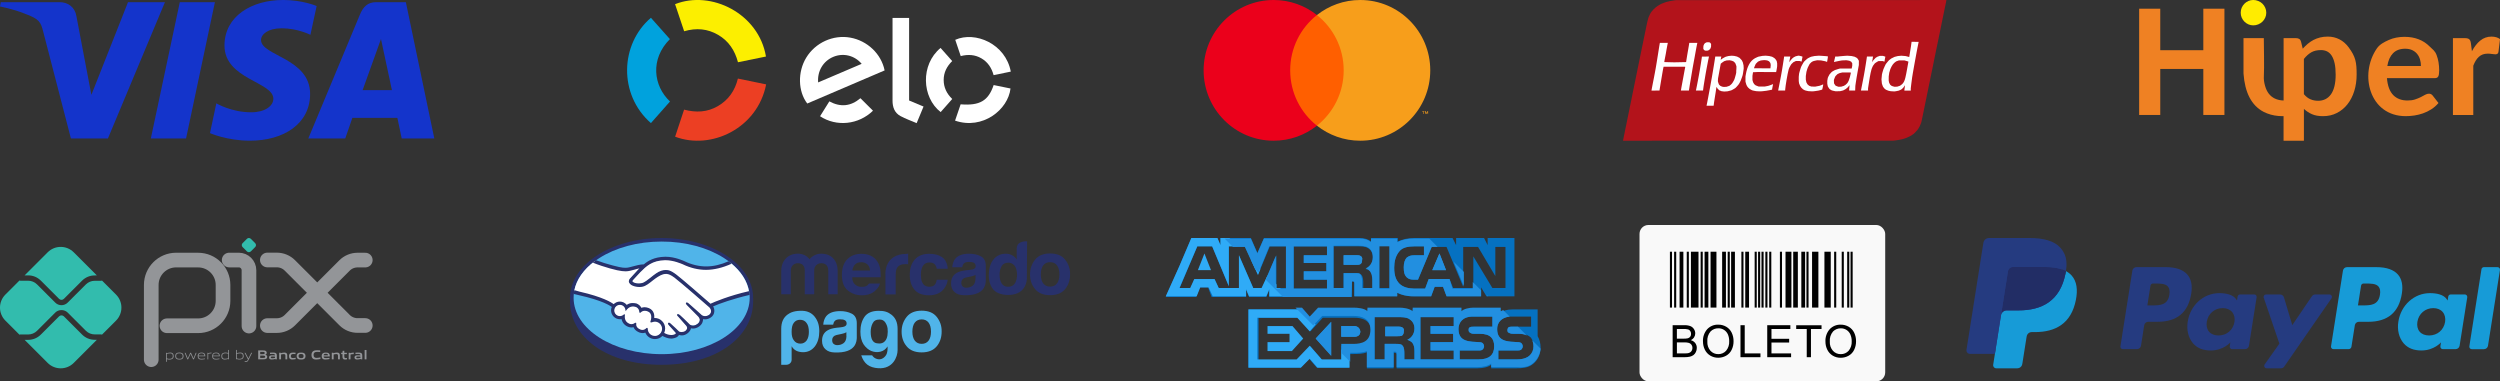 <svg xmlns="http://www.w3.org/2000/svg" id="b" viewBox="0 0 1439.1 219.51"><rect x="0" y="0" width="1439.1" height="219.51" fill="#333333" stroke="none"/><defs><style>.cd{fill:#ffec00;}.cd,.ce,.cf,.cg,.ch{fill-rule:evenodd;}.ce{fill:#ef8123;}.cf{fill:#ff5f00;}.ci{fill:#fff;}.cj{fill:#179bd7;}.ck{fill:#32bcad;}.cg{fill:#eb001b;}.cl{fill:#939598;}.cm{fill:#b3131b;}.cn{fill:#1434cb;}.co{fill:#50b4e9;}.cp{fill:#fcef00;}.cq{fill:#2fabf7;}.cr{fill:#253b80;}.cs{fill:#222d65;}.ct{fill:#228fe0;}.cu{fill:#28316b;}.cv{fill:#f9f9f9;}.cw{fill:#00a2dd;}.cx{fill:none;stroke:#939598;stroke-linecap:round;stroke-linejoin:round;stroke-width:8.44px;}.cy{fill:#ec3f23;}.cz{fill:#0571c1;}.ch{fill:#f79e1b;}.da{fill:#010101;}</style></defs><g id="c"><path id="d" class="cn" d="M162.83,0C145.08,0,129.22,9.2,129.22,26.2c0,19.49,28.13,20.84,28.13,30.63,0,4.12-4.73,7.81-12.8,7.81-11.45,0-20.02-5.16-20.02-5.16l-3.66,17.15s9.86,4.36,22.96,4.36c19.41,0,34.68-9.65,34.68-26.94,0-20.6-28.25-21.91-28.25-31,0-3.23,3.88-6.77,11.93-6.77,9.08,0,16.49,3.75,16.49,3.75l3.59-16.57s-8.06-3.48-19.43-3.48h0ZM.43,1.25l-.43,2.5s7.47,1.37,14.19,4.09c8.66,3.13,9.28,4.95,10.74,10.6l15.89,61.27h21.3L94.95,1.25h-21.26l-21.09,53.35L44,9.38c-.79-5.18-4.79-8.13-9.68-8.13H.43Zm103.07,0l-16.67,78.46h20.27L123.71,1.25h-20.21Zm113.05,0c-4.89,0-7.48,2.62-9.38,7.19l-29.7,71.27h21.26l4.11-11.88h25.9l2.5,11.88h18.76L233.63,1.25h-17.09Zm2.76,21.2l6.3,29.44h-16.88l10.58-29.44h0Z"></path><g id="e"><g id="f"><polygon id="g" class="cf" points="740.44 72.34 775.72 72.34 775.72 8.66 740.44 8.66 740.44 72.34"></polygon><path id="h" class="cg" d="M742.68,40.5c0-12.92,6.02-24.43,15.4-31.84C751.22,3.24,742.57,0,733.17,0c-22.27,0-40.32,18.13-40.32,40.5s18.05,40.5,40.32,40.5c9.41,0,18.06-3.24,24.92-8.66-9.38-7.42-15.4-18.92-15.4-31.84"></path><path id="i" class="ch" d="M822.06,65.6v-1.57h-.41l-.47,1.08-.47-1.08h-.41v1.57h.29v-1.19l.44,1.02h.3l.44-1.02v1.19h.29Zm-2.59,0v-1.3h.52v-.27h-1.33v.27h.52v1.3h.29Zm3.85-25.1c0,22.37-18.05,40.5-40.32,40.5-9.41,0-18.06-3.24-24.92-8.66,9.38-7.41,15.4-18.92,15.4-31.84s-6.02-24.42-15.4-31.84c6.86-5.42,15.51-8.66,24.92-8.66,22.27,0,40.32,18.13,40.32,40.5h0Z"></path></g></g><g id="j"><path class="ci" d="M464.69,59.59c-5.37-7-5.59-18.2-.6-26.39,5.26-8.65,15.5-13.31,25.33-11.55,9.84,1.76,17.84,9.3,19.8,18.89-14.82,6.34-29.69,12.7-44.53,19.05Zm6.26-12.14c8.49-3.62,16.74-7.14,25.06-10.7-4.08-4.87-10.6-6.41-16.31-4.03-5.78,2.41-9.29,8.14-8.75,14.73Z"></path><path class="cw" d="M374.7,70.87c-18.86-16.55-17.71-45.54,0-60.63,3.64,4.09,7.28,8.19,10.92,12.28-11.47,11.47-9.54,26.91,.06,35.91-3.63,4.11-7.27,8.23-10.99,12.43Z"></path><path class="cp" d="M440.93,32.54c-5.31,1.08-10.62,2.17-16.12,3.29-1.79-6.8-5.34-12.21-11.42-15.76-6.09-3.55-12.53-4.12-19.56-2.08-1.76-5.24-3.49-10.42-5.23-15.59,20.78-8.24,48.18,5.4,52.32,30.13Z"></path><path class="cy" d="M441.02,48.59c-5,25.42-31.76,37.93-52.39,30.1,1.7-5.12,3.4-10.26,5.16-15.58,6.82,1.8,13.39,1.55,19.53-2.07,6.05-3.56,9.77-8.89,11.44-15.81,5.54,1.14,10.91,2.25,16.27,3.35Z"></path><path class="ci" d="M523.32,57.85c2.89,1.21,5.53,2.32,8.31,3.48-1.31,3.16-2.59,6.24-3.97,9.56-3.19-1.37-6.35-2.5-9.27-4.06-3.46-1.85-4.62-5.15-4.61-8.93,0-9.32,0-18.64,0-27.96,0-6.5,0-13,0-19.6h9.54V57.85Z"></path><path class="ci" d="M581.85,41.22c-3.33,.69-6.53,1.35-9.89,2.04-1.13-4.13-3.28-7.48-6.99-9.65-3.73-2.18-7.71-2.41-11.94-1.32-1.08-3.21-2.11-6.29-3.15-9.37,11.49-5.12,28.95,2.26,31.97,18.29Z"></path><path class="ci" d="M541.44,27.6c2.26,2.55,4.43,5,6.69,7.55-3.1,3.03-4.91,6.61-4.91,10.88,0,4.29,1.75,7.91,4.93,10.95-2.26,2.55-4.46,5.05-6.67,7.54-10.87-8.49-11.72-27.25-.05-36.93Z"></path><path class="ci" d="M549.78,69.43c1.11-3.25,2.16-6.34,3.2-9.38,10.97,.88,15.94-1.99,19.01-11.09,3.22,.66,6.47,1.32,9.7,1.98-1.39,12.15-15.97,23.95-31.92,18.5Z"></path><path class="ci" d="M502.53,63.72c-8.27,8.08-21.01,9.43-30.47,3.19,1.76-2.81,3.52-5.63,5.35-8.56,6.44,3.5,12.39,2.86,17.89-1.82,2.42,2.41,4.79,4.77,7.23,7.2Z"></path></g><g id="k"><path class="cr" d="M1246.8,153.78h-17c-1.16,0-2.15,.84-2.33,1.99l-6.87,43.58c-.14,.86,.53,1.64,1.4,1.64h8.11c1.16,0,2.15-.84,2.33-2l1.85-11.76c.18-1.15,1.17-2,2.33-2h5.38c11.2,0,17.66-5.42,19.35-16.15,.76-4.7,.03-8.39-2.17-10.97-2.42-2.84-6.7-4.34-12.39-4.34Zm1.96,15.92c-.93,6.1-5.59,6.1-10.1,6.1h-2.56l1.8-11.39c.11-.69,.7-1.2,1.4-1.2h1.18c3.07,0,5.96,0,7.46,1.75,.89,1.04,1.17,2.59,.83,4.74Z"></path><path class="cr" d="M1297.6,169.5h-8.14c-.69,0-1.29,.51-1.4,1.2l-.36,2.28-.57-.83c-1.76-2.56-5.69-3.41-9.61-3.41-8.99,0-16.68,6.81-18.17,16.37-.78,4.77,.33,9.32,3.03,12.5,2.48,2.92,6.03,4.14,10.25,4.14,7.25,0,11.27-4.66,11.27-4.66l-.36,2.26c-.14,.86,.53,1.64,1.4,1.64h7.33c1.17,0,2.15-.84,2.33-2l4.4-27.86c.14-.86-.52-1.64-1.39-1.64Zm-11.35,15.84c-.79,4.65-4.48,7.77-9.18,7.77-2.36,0-4.25-.76-5.47-2.19-1.2-1.43-1.66-3.46-1.28-5.72,.73-4.61,4.49-7.83,9.12-7.83,2.31,0,4.19,.77,5.43,2.22,1.24,1.46,1.73,3.51,1.38,5.76Z"></path><path class="cr" d="M1340.95,169.5h-8.18c-.78,0-1.51,.39-1.96,1.04l-11.28,16.62-4.78-15.97c-.3-1-1.22-1.69-2.27-1.69h-8.04c-.98,0-1.66,.95-1.34,1.87l9.01,26.44-8.47,11.96c-.67,.94,0,2.24,1.16,2.24h8.17c.78,0,1.5-.38,1.94-1.01l27.2-39.27c.65-.94-.02-2.22-1.16-2.22Z"></path><path class="cj" d="M1368.03,153.78h-17c-1.16,0-2.15,.84-2.33,1.99l-6.87,43.58c-.14,.86,.53,1.64,1.4,1.64h8.72c.81,0,1.5-.59,1.63-1.4l1.95-12.35c.18-1.15,1.17-2,2.33-2h5.38c11.2,0,17.66-5.42,19.35-16.15,.76-4.7,.03-8.39-2.17-10.97-2.41-2.84-6.7-4.34-12.38-4.34Zm1.96,15.92c-.93,6.1-5.59,6.1-10.1,6.1h-2.56l1.8-11.39c.11-.69,.7-1.2,1.4-1.2h1.18c3.07,0,5.96,0,7.46,1.75,.89,1.04,1.16,2.59,.82,4.74Z"></path><path class="cj" d="M1418.84,169.5h-8.13c-.7,0-1.29,.51-1.4,1.2l-.36,2.28-.57-.83c-1.76-2.56-5.69-3.41-9.61-3.41-8.99,0-16.67,6.81-18.17,16.37-.78,4.77,.33,9.32,3.03,12.5,2.49,2.92,6.03,4.14,10.25,4.14,7.25,0,11.27-4.66,11.27-4.66l-.36,2.26c-.14,.86,.53,1.64,1.4,1.64h7.33c1.16,0,2.15-.84,2.33-2l4.4-27.86c.13-.86-.53-1.64-1.4-1.64Zm-11.35,15.84c-.78,4.65-4.48,7.77-9.18,7.77-2.36,0-4.25-.76-5.47-2.19-1.2-1.43-1.66-3.46-1.28-5.72,.74-4.61,4.49-7.83,9.12-7.83,2.31,0,4.19,.77,5.43,2.22,1.25,1.46,1.74,3.51,1.38,5.76Z"></path><path class="cj" d="M1428.43,154.98l-6.98,44.38c-.14,.86,.53,1.64,1.4,1.64h7.01c1.17,0,2.15-.84,2.33-2l6.88-43.58c.14-.86-.53-1.64-1.4-1.64h-7.85c-.69,0-1.29,.51-1.4,1.2Z"></path><path class="cr" d="M1150.01,209.46l1.3-8.26-2.9-.07h-13.83l9.61-60.92c.03-.18,.13-.36,.27-.48,.14-.12,.32-.19,.51-.19h23.31c7.74,0,13.08,1.61,15.87,4.79,1.31,1.49,2.14,3.05,2.54,4.76,.42,1.8,.43,3.95,.02,6.57l-.03,.19v1.68l1.31,.74c1.1,.58,1.98,1.25,2.65,2.02,1.12,1.27,1.84,2.9,2.15,4.82,.32,1.98,.21,4.33-.31,6.99-.6,3.06-1.56,5.73-2.86,7.91-1.2,2.01-2.72,3.68-4.54,4.97-1.73,1.23-3.79,2.16-6.11,2.76-2.25,.59-4.82,.88-7.63,.88h-1.81c-1.3,0-2.56,.47-3.55,1.3-.99,.85-1.65,2.02-1.85,3.3l-.14,.74-2.3,14.55-.1,.53c-.03,.17-.07,.25-.14,.31-.06,.05-.15,.09-.24,.09h-11.2Z"></path><path class="cj" d="M1189.23,156.06h0c-.07,.44-.15,.9-.24,1.37-3.07,15.78-13.59,21.24-27.02,21.24h-6.84c-1.64,0-3.03,1.19-3.28,2.81h0l-3.5,22.21-.99,6.3c-.17,1.06,.65,2.02,1.73,2.02h12.13c1.44,0,2.66-1.04,2.88-2.46l.12-.62,2.28-14.49,.15-.8c.22-1.42,1.45-2.47,2.88-2.47h1.81c11.75,0,20.95-4.77,23.64-18.58,1.12-5.77,.54-10.58-2.43-13.97-.9-1.02-2.02-1.87-3.32-2.56Z"></path><path class="cs" d="M1186.02,154.78c-.47-.14-.95-.26-1.45-.37-.5-.11-1.01-.21-1.54-.29-1.84-.3-3.86-.44-6.03-.44h-18.27c-.45,0-.88,.1-1.26,.29-.84,.41-1.47,1.2-1.62,2.18l-3.89,24.62-.11,.72c.26-1.62,1.64-2.81,3.28-2.81h6.84c13.43,0,23.95-5.46,27.02-21.24,.09-.47,.17-.92,.24-1.37-.78-.41-1.62-.77-2.53-1.07-.22-.07-.45-.15-.69-.22Z"></path><path class="cr" d="M1155.85,156.14c.15-.98,.78-1.77,1.62-2.18,.39-.18,.81-.29,1.26-.29h18.27c2.16,0,4.19,.14,6.03,.44,.53,.08,1.04,.18,1.54,.29,.5,.11,.98,.24,1.45,.37,.23,.07,.46,.14,.69,.21,.91,.3,1.75,.66,2.53,1.07,.91-5.83,0-9.8-3.16-13.4-3.48-3.96-9.75-5.65-17.78-5.65h-23.31c-1.64,0-3.04,1.19-3.29,2.82l-9.71,61.55c-.19,1.22,.75,2.32,1.98,2.32h14.39l3.61-22.93,3.89-24.62Z"></path></g><g id="l"><g id="m"><path id="n" class="cu" d="M433.54,171.46c0-19.02-23.6-34.45-52.7-34.45s-52.7,15.5-52.7,34.45v2.04c0,20.15,20.64,36.49,52.7,36.49s52.7-16.34,52.7-36.49v-2.04h0Z"></path></g><g id="o"><path id="p" class="co" d="M431.56,171.46c0,17.89-22.68,32.41-50.65,32.41s-50.72-14.51-50.72-32.41,22.68-32.41,50.65-32.41c28.04-.07,50.72,14.51,50.72,32.41"></path></g><g id="q"><path id="r" class="ci" d="M364.05,161.19c0,.07-.56,.56-.21,.99,.77,1.06,3.24,1.62,5.78,1.06,1.48-.35,3.38-1.83,5.21-3.31,1.97-1.62,4.02-3.17,5.99-3.8,2.11-.7,3.45-.35,4.37-.14,.99,.28,2.11,.92,3.95,2.32,3.45,2.61,17.4,14.79,19.8,16.91,1.97-.85,10.57-4.58,22.26-7.19-.99-6.27-4.79-11.98-10.57-16.63-7.96,3.38-17.82,5.14-27.41,.42-.07,0-5.21-2.47-10.36-2.32-7.61,.14-10.92,3.45-14.44,6.97l-4.37,4.72Z"></path></g><g id="s"><path id="t" class="ci" d="M408.38,176.51c-.14-.14-16.34-14.3-20.08-17.12-2.11-1.62-3.31-1.97-4.58-2.18-.63-.07-1.55,.07-2.18,.21-1.69,.49-3.95,1.97-5.92,3.52-2.04,1.62-4.02,3.17-5.78,3.59-2.32,.49-5.07-.07-6.41-.99-.49-.35-.92-.77-1.06-1.13-.49-1.13,.42-1.97,.56-2.11l4.51-4.86,1.55-1.55c-1.41,.21-2.75,.56-4.09,.92-1.62,.49-3.17,.92-4.79,.92-.63,0-4.16-.56-4.86-.77-4.02-1.06-7.54-2.18-12.89-4.65-6.34,4.72-10.64,10.64-11.84,17.19,.92,.21,2.4,.7,3.03,.85,14.44,3.24,18.88,6.48,19.73,7.19,.92-.99,2.18-1.62,3.59-1.62,1.62,0,3.03,.77,3.87,2.04,.85-.63,1.97-1.2,3.45-1.2,.63,0,1.34,.14,2.04,.35,1.62,.56,2.47,1.62,2.89,2.61,.56-.28,1.2-.42,1.97-.42s1.62,.14,2.4,.49c2.68,1.13,3.1,3.73,2.82,5.71h.56c3.17,0,5.71,2.54,5.71,5.71,0,.99-.28,1.9-.7,2.68,.85,.49,3.03,1.55,4.93,1.34,1.55-.21,2.11-.7,2.32-.99,.14-.21,.28-.42,.14-.63l-4.09-4.51s-.7-.63-.42-.85c.21-.28,.63,.14,.92,.35,2.04,1.76,4.58,4.37,4.58,4.37,.07,0,.21,.35,1.13,.49,.77,.14,2.25,.07,3.24-.77,.28-.21,.49-.49,.7-.7l-.07,.07c1.06-1.34-.14-2.68-.14-2.68l-4.58-5.35s-.7-.63-.42-.92c.21-.21,.63,.14,.92,.35,1.48,1.27,3.66,3.38,5.64,5.35,.42,.28,2.18,1.41,4.58-.14,1.41-.92,1.69-2.11,1.69-2.96-.07-1.13-.99-1.97-.99-1.97l-6.48-6.48s-.7-.56-.42-.92c.21-.28,.63,.14,.92,.35,2.04,1.76,7.68,6.83,7.68,6.83,.07,.07,2.04,1.41,4.37-.07,.85-.56,1.41-1.34,1.48-2.32,.07-1.62-1.13-2.61-1.13-2.61"></path></g><g id="u"><path id="v" class="ci" d="M376.97,184.81c-.99,0-2.11,.56-2.25,.49-.07-.07,.07-.42,.14-.7,.07-.21,1.41-4.23-1.83-5.57-2.47-1.06-3.95,.14-4.51,.7-.14,.14-.21,.14-.21-.07-.07-.7-.35-2.68-2.47-3.31-3.03-.92-5,1.2-5.5,1.97-.21-1.76-1.69-3.1-3.45-3.1-1.97,0-3.52,1.55-3.52,3.52s1.55,3.52,3.52,3.52c.92,0,1.83-.35,2.47-.99v.14c-.14,.85-.42,4.09,2.89,5.35,1.34,.49,2.47,.14,3.38-.56,.28-.21,.35-.14,.28,.14-.14,.85,0,2.54,2.47,3.59,1.83,.77,2.96,0,3.66-.7,.28-.28,.42-.21,.42,.21,.07,2.4,2.04,4.23,4.44,4.23s4.44-1.97,4.44-4.44c.07-2.47-1.9-4.44-4.37-4.44"></path></g><g id="w"><path id="x" class="cu" d="M376.97,193.37c-2.25,0-4.02-1.76-4.09-3.95,0-.21,0-.7-.42-.7-.14,0-.35,.07-.49,.28-.56,.49-1.2,.92-2.11,.92-.42,0-.85-.07-1.34-.28-2.32-.99-2.4-2.61-2.25-3.24,0-.14,0-.35-.07-.49l-.14-.14h-.14c-.14,0-.28,.07-.42,.14-.7,.49-1.34,.7-1.97,.7-.35,0-.7-.07-1.13-.21-3.1-1.2-2.82-4.16-2.68-5,0-.21,0-.28-.14-.42l-.28-.14-.21,.21c-.63,.56-1.41,.92-2.25,.92-1.76,0-3.24-1.41-3.24-3.24s1.48-3.24,3.24-3.24c1.62,0,2.96,1.2,3.17,2.82l.14,.85,.49-.7c.07-.07,1.34-2.04,3.73-2.04,.42,0,.92,.07,1.41,.21,1.9,.56,2.25,2.32,2.25,3.03,.07,.42,.35,.42,.42,.42,.14,0,.28-.07,.35-.21,.35-.35,1.13-.99,2.4-.99,.56,0,1.13,.14,1.76,.42,3.03,1.27,1.62,5.14,1.62,5.21-.28,.63-.28,.92,0,1.06l.14,.07h.07c.14,0,.28-.07,.56-.14,.42-.14,1.06-.35,1.62-.35,2.25,0,4.16,1.9,4.16,4.16-.07,2.25-1.9,4.09-4.16,4.09m32.05-18.53c-5-4.37-16.56-14.44-19.66-16.77-1.76-1.34-3.03-2.04-4.09-2.4-.49-.14-1.2-.28-2.04-.28-.77,0-1.62,.14-2.54,.42-2.04,.63-4.02,2.25-5.99,3.8l-.07,.07c-1.83,1.41-3.66,2.96-5.14,3.24-.63,.14-1.27,.21-1.9,.21-1.62,0-3.03-.49-3.52-1.13-.07-.14,0-.28,.14-.56v-.07l4.37-4.72c3.45-3.45,6.69-6.69,14.16-6.9h.35c4.65,0,9.3,2.11,9.86,2.32,4.37,2.11,8.88,3.24,13.46,3.24s9.58-1.2,14.72-3.52c-.56-.49-1.2-.92-1.76-1.41-4.44,1.97-8.74,2.96-12.89,2.96s-8.45-1.06-12.54-3.03c-.21-.07-5.35-2.54-10.71-2.54h-.42c-6.27,.14-9.86,2.4-12.19,4.37-2.32,.07-4.3,.63-6.13,1.13-1.62,.42-2.96,.85-4.3,.85-.56,0-1.55-.07-1.62-.07-1.55-.07-9.3-1.97-15.5-4.3-.63,.42-1.27,.92-1.83,1.41,6.41,2.61,14.3,4.65,16.77,4.86,.7,.07,1.41,.14,2.18,.14,1.62,0,3.24-.49,4.86-.92,.92-.28,1.97-.56,3.03-.77l-.85,.85-4.44,4.86c-.35,.35-1.13,1.34-.63,2.47,.21,.49,.63,.92,1.2,1.34,1.06,.7,2.96,1.2,4.72,1.2,.7,0,1.34-.07,1.9-.21,1.9-.42,3.8-1.97,5.92-3.66,1.69-1.34,4.02-2.96,5.85-3.45,.49-.14,1.13-.21,1.62-.21h.42c1.2,.14,2.32,.56,4.44,2.11,3.66,2.75,19.94,16.98,20.08,17.12,0,0,1.06,.92,.99,2.4-.07,.85-.49,1.55-1.27,2.04-.7,.42-1.41,.63-2.11,.63-1.06,0-1.83-.49-1.9-.56s-5.64-5.14-7.68-6.83c-.35-.28-.63-.49-.99-.49-.14,0-.35,.07-.42,.21-.35,.42,.07,.92,.49,1.34l6.48,6.55s.77,.77,.92,1.76c.07,1.06-.49,1.97-1.55,2.68-.77,.49-1.55,.77-2.32,.77-.99,0-1.69-.42-1.83-.56l-.92-.92c-1.69-1.69-3.45-3.38-4.72-4.51-.49-.35-.85-.63-1.2-.63-.14,0-.28,.07-.42,.14-.14,.14-.28,.42,.14,.92,.14,.21,.35,.35,.35,.35l4.72,5.35c.07,.07,.99,1.2,.07,2.25l-.14,.21-.42,.42c-.77,.63-1.9,.7-2.32,.7-.21,0-.42,0-.63-.07-.49-.07-.77-.21-.92-.42l-.07-.07c-.28-.28-2.68-2.68-4.65-4.37-.28-.21-.56-.49-.92-.49-.14,0-.28,.07-.42,.21-.42,.42,.21,1.06,.42,1.34l4.02,4.44c0,.07-.07,.14-.14,.28-.14,.21-.63,.7-2.11,.85h-.56c-1.55,0-3.1-.7-3.95-1.2,.35-.77,.56-1.69,.56-2.54,0-3.31-2.68-6.06-6.06-6.06h-.21c.14-1.55-.07-4.37-3.03-5.64-.85-.35-1.69-.56-2.54-.56-.63,0-1.27,.14-1.83,.35-.63-1.2-1.62-2.04-2.96-2.54-.63-.07-1.34-.21-2.11-.21-1.2,0-2.4,.35-3.38,1.06-.99-1.2-2.47-1.9-3.95-1.9-1.34,0-2.61,.56-3.59,1.48-1.27-.99-6.27-4.16-19.59-7.19-.63-.14-2.11-.56-3.03-.85-.14,.7-.28,1.48-.35,2.18,0,0,2.47,.56,2.96,.7,13.67,3.03,18.18,6.2,18.95,6.76-.28,.63-.42,1.27-.42,1.97,0,2.82,2.32,5.14,5.14,5.14,.28,0,.63,0,.92-.07,.42,2.04,1.76,3.66,3.87,4.44,.63,.21,1.2,.35,1.83,.35,.42,0,.77-.07,1.2-.14,.35,.99,1.27,2.18,3.17,2.96,.7,.28,1.34,.42,2.04,.42,.56,0,1.06-.07,1.55-.28,.92,2.25,3.1,3.73,5.57,3.73,1.62,0,3.17-.63,4.3-1.83,.99,.56,3.03,1.55,5.07,1.55,.28,0,.49,0,.77-.07,2.04-.28,3.03-1.06,3.45-1.69,.07-.14,.14-.21,.21-.35,.49,.14,.99,.28,1.62,.28,1.13,0,2.18-.35,3.31-1.2,1.06-.77,1.83-1.9,1.97-2.82v-.07c.35,.07,.7,.14,1.13,.14,1.2,0,2.32-.35,3.38-1.06,2.11-1.41,2.47-3.17,2.47-4.37,.35,.07,.77,.14,1.13,.14,1.06,0,2.18-.35,3.17-.99,1.34-.85,2.11-2.11,2.18-3.59,.07-.99-.14-2.04-.7-2.89,3.52-1.55,11.55-4.44,21.06-6.62-.07-.7-.14-1.48-.28-2.18-11.55,2.61-20.15,6.27-22.26,7.26"></path></g><g id="y"><path id="z" class="cu" d="M608.44,163.16c-.92,1.2-2.25,1.83-3.95,1.83s-3.03-.63-3.95-1.83c-.92-1.2-1.41-2.96-1.41-5.21s.49-4.02,1.41-5.21c.92-1.2,2.25-1.83,3.95-1.83s3.03,.63,3.95,1.83c.92,1.2,1.41,2.96,1.41,5.21s-.49,4.02-1.41,5.21m4.72-13.67c-1.9-2.4-4.79-3.59-8.67-3.59s-6.76,1.2-8.67,3.59c-1.9,2.4-2.89,5.21-2.89,8.45s.92,6.13,2.89,8.45c1.9,2.32,4.79,3.52,8.67,3.52s6.76-1.2,8.67-3.52c1.9-2.32,2.82-5.14,2.82-8.45,.07-3.24-.92-6.06-2.82-8.45"></path></g><g id="aa"><path id="ab" class="cu" d="M561.54,160.41c-.07,1.97-.63,3.31-1.69,4.09-1.06,.77-2.25,1.13-3.59,1.13-.85,0-1.48-.21-2.04-.7-.56-.42-.85-1.2-.85-2.18,0-1.13,.49-1.97,1.41-2.54,.56-.28,1.48-.56,2.75-.77l1.34-.28c.63-.14,1.2-.28,1.55-.42,.42-.14,.77-.35,1.13-.56v2.25Zm3.03-12.89c-1.9-.99-4.16-1.48-6.62-1.48-3.8,0-6.55,.99-8.1,2.96-.99,1.27-1.55,2.89-1.69,4.86h5.71c.14-.85,.42-1.55,.85-2.04,.56-.7,1.62-1.06,3.03-1.06,1.27,0,2.25,.14,2.89,.56,.63,.35,.99,.99,.99,1.9,0,.77-.42,1.34-1.27,1.69-.49,.21-1.27,.35-2.4,.49l-2.04,.21c-2.32,.28-4.02,.77-5.21,1.48-2.18,1.27-3.24,3.24-3.24,6.06,0,2.11,.63,3.8,2.04,5,1.34,1.2,3.03,1.69,5.07,1.76,12.89,.56,12.75-6.83,12.89-8.31v-8.52c0-2.75-.99-4.58-2.89-5.57"></path></g><g id="ac"><path id="ad" class="cu" d="M535.1,151.09c1.48,0,2.54,.42,3.24,1.34,.49,.7,.77,1.41,.92,2.25h6.34c-.35-3.24-1.48-5.42-3.38-6.69-1.9-1.27-4.37-1.9-7.33-1.9-3.52,0-6.27,1.06-8.24,3.24-1.97,2.18-2.96,5.14-2.96,9.02,0,3.45,.92,6.2,2.68,8.38,1.83,2.18,4.65,3.24,8.45,3.24s6.69-1.27,8.67-3.87c1.2-1.62,1.9-3.31,2.04-5.07h-6.34c-.14,1.2-.49,2.18-1.13,2.89-.63,.7-1.62,1.13-3.1,1.13-2.04,0-3.45-.92-4.23-2.82-.42-.99-.63-2.32-.63-3.95,0-1.76,.21-3.1,.63-4.16,.85-2.04,2.25-3.03,4.37-3.03"></path></g><g id="ae"><path id="af" class="cu" d="M522.01,146.13c-13.1,0-12.33,11.55-12.33,11.55v11.77h5.92v-11.06c0-1.83,.21-3.17,.7-4.02,.85-1.55,2.4-2.32,4.79-2.32h.7c.28,0,.63,.07,.99,.07v-6.06c-.28,0-.42,0-.49-.07-.07,.14-.21,.14-.28,.14"></path></g><g id="ag"><path id="ah" class="cu" d="M492.23,152.21c.85-.85,1.97-1.27,3.52-1.27,1.41,0,2.54,.42,3.52,1.2,.92,.85,1.48,1.97,1.55,3.59h-10.14c.14-1.48,.7-2.61,1.55-3.52m7.96,11.06c-.28,.35-.49,.63-.77,.92-.85,.7-1.97,.92-3.31,.92-1.27,0-2.25-.21-3.17-.77-1.48-.92-2.32-2.47-2.4-4.72h16.41c0-1.97-.07-3.45-.21-4.51-.28-1.76-.85-3.31-1.76-4.65-1.06-1.55-2.32-2.61-3.87-3.31s-3.31-1.06-5.28-1.06c-3.31,0-5.99,1.06-8.1,3.1-2.04,2.11-3.1,5.07-3.1,9.02,0,4.16,1.13,7.19,3.45,9.02,2.32,1.83,4.93,2.75,7.96,2.75,3.66,0,6.48-1.13,8.45-3.31,1.13-1.13,1.76-2.32,2.04-3.45h-6.34v.07Z"></path></g><g id="ai"><path id="aj" class="cu" d="M482.21,169.41h-5.42v-13.67c0-1.27-.42-4.23-4.02-4.23-2.4,0-4.09,1.69-4.09,4.23v13.67h-5.42v-13.67c0-1.27-.35-4.23-3.95-4.23-2.4,0-4.09,1.69-4.09,4.23v13.67h-5.5v-13.53c0-5.64,3.73-9.86,9.51-9.86,2.89,0,5.21,1.2,6.76,3.17,1.62-1.9,4.02-3.17,6.76-3.17,5.92,0,9.44,4.09,9.44,9.86v13.53Z"></path></g><g id="ak"><path id="al" class="cu" d="M584.13,163.24c-.85,1.27-2.11,1.83-3.8,1.83s-2.89-.63-3.73-1.9c-.85-1.27-1.2-3.1-1.2-5.14,0-1.9,.42-3.52,1.2-4.86,.77-1.27,2.04-1.97,3.8-1.97,1.13,0,2.11,.35,2.96,1.06,1.41,1.2,2.11,3.31,2.11,6.06-.07,2.04-.49,3.66-1.34,4.93m7.12-24.31s-5.99-.63-5.99,4.16v6.34c-.63-1.06-1.55-1.9-2.61-2.47-1.06-.63-2.25-.92-3.66-.92-2.96,0-5.35,1.13-7.12,3.31-1.76,2.18-2.68,5.42-2.68,9.23,0,3.31,.92,6.06,2.68,8.17,1.83,2.11,5.35,3.03,8.45,3.03,10.92,0,10.78-9.37,10.78-9.37l.14-21.49h0Z"></path></g><g id="am"><path id="an" class="co" d="M465.62,191.05c0-2.25-.42-3.95-1.34-5.14-.85-1.2-2.11-1.83-3.73-1.83s-2.82,.63-3.66,1.83c-.85,1.13-1.2,2.82-1.2,5.14,0,2.18,.42,3.8,1.34,4.93,.85,1.2,2.11,1.83,3.73,1.83,1.48,0,2.68-.63,3.59-1.83,.85-1.27,1.27-2.89,1.27-4.93m-9.93,16.06c0,.85-.35,1.55-.99,2.11-.56,.49-1.34,.77-2.11,.77h-2.89v-20.64c0-4.02,1.34-6.55,3.59-8.24,1.62-1.2,4.09-2.4,8.95-2.18,2.54,.14,4.93,1.2,6.55,3.17,1.97,2.4,2.82,5.07,2.82,8.59s-.85,6.55-2.61,8.81c-1.76,2.18-4.02,3.24-6.69,3.24-1.48,0-2.75-.28-3.8-.77-1.2-.56-2.11-1.48-2.82-2.68v7.82h0Z"></path></g><g id="ao"><path id="ap" class="co" d="M501.21,191.05c0,3.95,1.13,6.13,3.45,6.55,2.25,.42,3.95-.07,5.07-1.62,.49-.63,.92-1.62,1.13-2.96,.21-1.34,.21-2.68,.07-4.02-.21-1.34-.7-2.47-1.41-3.52-.77-1.06-1.83-1.55-3.24-1.55-1.97,0-3.24,.7-3.95,2.18-.77,1.48-1.13,3.1-1.13,4.93m9.72,9.86v-1.48c-1.06,1.62-2.4,2.61-4.16,3.03-1.76,.42-3.45,.28-5.21-.42-1.69-.7-3.17-1.97-4.44-3.8-1.2-1.9-1.83-4.3-1.83-7.33,0-3.52,.85-6.41,2.47-8.67,1.62-2.18,4.23-3.24,7.82-3.31,3.52-.07,5.64,.7,7.61,2.25,2.18,1.69,3.52,4.23,3.52,8.24v12.12c0,3.87-2.68,10.99-11.13,10.43-5.21-.35-8.17-2.54-9.79-7.4h6.27c.49,.77,1.13,1.41,2.11,1.83,.92,.42,1.9,.56,2.82,.35s1.83-.77,2.61-1.69c.85-.92,1.27-2.32,1.34-4.16"></path></g><g id="aq"><path id="ar" class="co" d="M487.27,193.45c-.07,1.97-.63,3.31-1.69,4.09-1.06,.77-2.25,1.13-3.59,1.13-.85,0-1.48-.21-2.11-.7-.56-.42-.85-1.2-.85-2.18,0-1.13,.49-1.97,1.41-2.54,.56-.28,1.48-.56,2.75-.77l1.34-.28c.7-.14,1.2-.28,1.55-.42,.42-.14,.77-.35,1.13-.56v2.25h.07Zm3.03-12.89c-1.9-.99-4.16-1.48-6.62-1.48-3.8,0-6.48,.99-8.1,2.96-.99,1.27-1.55,2.89-1.69,4.86h5.71c.14-.85,.42-1.55,.85-2.04,.56-.7,1.62-1.06,3.03-1.06,1.27,0,2.25,.14,2.89,.56,.63,.35,.99,.99,.99,1.9,0,.77-.42,1.34-1.27,1.69-.49,.21-1.27,.35-2.4,.49l-2.04,.21c-2.32,.28-4.02,.77-5.21,1.48-2.18,1.27-3.24,3.24-3.24,6.06,0,2.11,.7,3.8,2.04,4.93,1.34,1.2,3.03,1.69,5.07,1.76,12.89,.56,12.75-6.83,12.89-8.31v-8.52c0-2.68-.99-4.51-2.89-5.5"></path></g><g id="as"><path id="at" class="co" d="M534.51,196.1c-.92,1.2-2.25,1.83-3.95,1.83s-3.03-.63-3.95-1.83c-.92-1.2-1.41-2.96-1.41-5.21s.49-4.02,1.41-5.21,2.25-1.83,3.95-1.83,3.03,.63,3.95,1.83c.92,1.2,1.41,2.96,1.41,5.21s-.49,4.02-1.41,5.21m4.72-13.67c-1.9-2.4-4.79-3.59-8.67-3.59s-6.76,1.2-8.67,3.59c-1.9,2.4-2.89,5.21-2.89,8.45s.92,6.13,2.89,8.45c1.9,2.32,4.79,3.52,8.67,3.52s6.76-1.2,8.67-3.52,2.82-5.14,2.82-8.45c.07-3.24-.92-6.06-2.82-8.45"></path></g></g><g id="au"><path class="cq" d="M689.54,155.5h7.55l-3.77-9.59-3.77,9.59Z"></path><path class="ct" d="M783.05,147.28c-.68-.35-1.71-.35-2.74-.35h-6.85v5.49h6.85c1.03,0,2.06,0,2.74-.35,.68-.35,1.03-1.36,1.03-2.39,.35-1.38-.35-2.06-1.03-2.39h0Z"></path><path class="cz" d="M856.35,137.01v4.11l-2.06-4.11h-16.09v4.11l-2.06-4.11h-21.91c-3.77,0-6.85,.68-9.59,2.04v-2.04h-15.41v2.04c-1.71-1.36-3.77-2.04-6.5-2.04h-55.15l-3.77,8.56-3.76-8.56h-17.47v4.11l-2.04-4.11h-14.73l-6.85,16.09-7.88,17.81h17.47l2.04-5.49h4.81l2.04,5.49h19.87v-4.11l1.71,4.11h9.93l1.71-4.11v4.11h47.62v-8.91h.68q.68,0,.68,1.03v7.53h24.66v-2.04c2.06,1.03,5.14,2.04,9.26,2.04h10.27l2.04-5.47h4.81l2.04,5.47h19.87v-5.14l3.08,5.14h16.11v-33.55h-15.41Zm-115.77,28.76h-5.82v-18.84l-8.23,18.84h-5.14l-8.21-18.84v18.84h-11.66l-2.39-5.14h-11.64l-2.06,5.49h-6.5l10.27-24.32h8.56l9.59,22.94v-22.94h9.24l7.53,16.44,6.85-16.44h9.59v23.97Zm23.29-18.84h-13.37v4.46h13.02v4.79h-13.02v4.81h13.37v5.14h-19.19v-24.32h19.19v5.14Zm25.69,9.93c.68,1.38,1.01,2.41,1.01,4.46v4.81h-5.82v-3.09c0-1.36,0-3.43-1.03-4.79-1.01-1.03-2.04-1.03-4.11-1.03h-6.17v8.91h-5.82v-24.32h13.02c3.08,0,5.14,0,6.85,1.03,1.71,1.03,2.74,2.74,2.74,5.47,0,3.77-2.39,5.84-4.11,6.52,1.71,.33,2.73,1.36,3.42,2.04h0Zm10.27,8.91h-5.84v-24.32h5.84v24.32Zm67.47,0h-8.23l-10.96-18.16v18.16h-11.64l-2.06-5.14h-11.99l-2.04,5.49h-6.52c-2.74,0-6.17-.7-8.21-2.74-2.06-2.06-3.09-4.81-3.09-9.24,0-3.42,.7-6.85,3.09-9.59,1.71-2.06,4.79-2.74,8.56-2.74h5.47v5.14h-5.47c-2.06,0-3.09,.35-4.46,1.36-1.03,1.03-1.71,3.09-1.71,5.49,0,2.74,.35,4.46,1.71,5.82,1.03,1.03,2.39,1.38,4.11,1.38h2.39l7.88-18.84h8.56l9.59,22.94v-22.94h8.56l9.93,16.78v-16.78h5.84v23.63h.68Z"></path><path class="ct" d="M824.5,155.5h7.88l-3.77-9.59-4.11,9.59Zm-58.22,49.31v-19.52l-8.91,9.59,8.91,9.93Z"></path><path class="cq" d="M729.63,187.68v4.46h12.67v4.81h-12.67v5.14h14.03l6.52-7.2-6.17-7.2h-14.38Z"></path><path class="ct" d="M779.29,187.68h-7.2v6.17h7.53c2.06,0,3.42-1.03,3.42-3.08-.33-2.06-1.71-3.09-3.76-3.09h0Z"></path><path class="cz" d="M885.12,193.52v-15.41h-14.38c-3.09,0-5.49,.68-7.2,2.04v-2.04h-15.74c-2.41,0-5.49,.68-6.85,2.04v-2.04h-27.75v2.04c-2.06-1.71-5.82-2.04-7.53-2.04h-18.51v2.04c-1.71-1.71-5.82-2.04-7.86-2.04h-20.55l-4.81,5.14-4.46-5.14h-30.82v33.55h30.14l4.81-5.14,4.44,5.14h18.51v-7.86h2.39c2.39,0,5.49,0,7.88-1.03v9.24h15.41v-8.91h.68q1.03,0,1.03,1.03v7.88h46.57c3.09,0,6.17-.68,7.88-2.06v2.06h14.73c3.08,0,6.17-.35,8.21-1.71,3.42-2.06,5.49-5.82,5.49-10.27,0-2.39-.68-4.79-1.71-6.5h0Zm-106.17,5.47h-6.85v8.23h-10.96l-6.85-7.88-7.2,7.88h-22.59v-24.32h22.94l6.85,7.88,7.18-7.88h18.16c4.46,0,9.59,1.36,9.59,7.88-.35,6.85-5.14,8.21-10.27,8.21h0Zm34.25-1.36c.68,1.03,1.03,2.39,1.03,4.46v4.79h-5.82v-3.08c0-1.38,0-3.77-1.03-4.81-.68-1.03-2.06-1.03-4.11-1.03h-6.17v8.91h-5.82v-24.32h13c2.74,0,5.14,0,6.85,1.03,1.71,1.03,3.09,2.74,3.09,5.49,0,3.76-2.39,5.82-4.11,6.5,1.71,.68,2.73,1.38,3.08,2.06h0Zm23.63-9.94h-13.35v4.46h13.02v4.81h-13.02v4.79h13.35v5.14h-19.17v-24.32h19.17v5.14Zm14.4,19.19h-10.97v-5.14h10.97c1.01,0,1.71,0,2.39-.68,.33-.35,.68-1.03,.68-1.71s-.35-1.38-.68-1.71c-.35-.35-1.03-.68-2.06-.68-5.47-.35-11.99,0-11.99-7.55,0-3.42,2.06-7.18,8.23-7.18h11.29v5.82h-10.61c-1.03,0-1.71,0-2.39,.35-.7,.33-.7,1.01-.7,1.71,0,1.01,.7,1.36,1.38,1.71,.68,.33,1.36,.33,2.04,.33h3.09c3.08,0,5.14,.68,6.5,2.06,1.03,1.03,1.71,2.74,1.71,5.14,0,5.14-3.08,7.53-8.89,7.53h0Zm29.44-2.39c-1.36,1.36-3.76,2.39-7.18,2.39h-10.97v-5.14h10.97c1.01,0,1.71,0,2.39-.68,.33-.35,.68-1.03,.68-1.71s-.35-1.38-.68-1.71c-.35-.35-1.03-.68-2.06-.68-5.47-.35-11.99,0-11.99-7.55,0-3.42,2.06-7.18,8.23-7.18h11.29v5.82h-10.27c-1.01,0-1.71,0-2.39,.35-.68,.33-.68,1.01-.68,1.71,0,1.01,.35,1.36,1.36,1.71,.7,.33,1.38,.33,2.06,.33h3.08c3.09,0,5.14,.68,6.52,2.06,.33,0,.33,.33,.33,.33,1.03,1.38,1.38,3.09,1.38,4.81,0,2.04-.68,3.76-2.06,5.14h0Z"></path><path class="ct" d="M807.02,188.38c-.68-.35-1.71-.35-2.74-.35h-6.85v5.49h6.85c1.03,0,2.06,0,2.74-.35,.68-.35,1.03-1.36,1.03-2.39,.35-1.38-.35-2.06-1.03-2.39h0Z"></path><path class="ct" d="M783.05,147.28c-.68-.35-1.71-.35-2.74-.35h-6.85v5.49h6.85c1.03,0,2.06,0,2.74-.35,.68-.35,1.03-1.36,1.03-2.39,.35-1.38-.35-2.06-1.03-2.39h0Zm41.45,8.21h7.88l-3.77-9.59-4.11,9.59Zm-58.22,49.31v-19.52l-8.91,9.59,8.91,9.93Zm13.02-17.12h-7.2v6.17h7.53c2.06,0,3.42-1.03,3.42-3.08-.33-2.06-1.71-3.09-3.76-3.09h0Zm27.73,.7c-.68-.35-1.71-.35-2.74-.35h-6.85v5.49h6.85c1.03,0,2.06,0,2.74-.35,.68-.35,1.03-1.36,1.03-2.39,.35-1.38-.35-2.06-1.03-2.39h0Z"></path><path class="cq" d="M776.88,206.19l-4.79-5.14v5.82h-11.31l-6.85-7.88-7.53,7.88h-22.61v-23.97h22.96l7.18,7.88,3.42-4.11-8.56-8.56h-30.14v33.55h30.14l5.14-5.14,4.46,5.14h18.49v-5.47Z"></path><path class="cq" d="M741.27,170.56l-4.46-4.79h-2.04v-2.06l-5.14-5.14-3.42,7.2h-4.81l-8.21-18.84v18.84h-11.66l-2.39-5.14h-11.64l-2.39,5.14h-6.17l10.27-23.97h8.56l9.59,22.94v-22.94h5.14l-4.81-4.79h-5.14v4.11l-1.71-4.11h-15.06l-6.85,16.09-7.88,17.46h17.81l2.06-5.14h4.79l2.39,5.14h19.19v-4.11l1.71,4.11h9.93l1.71-4.11v4.11h10.62Z"></path><path class="cq" d="M725.51,154.82l-5.47-5.49,4.11,8.91,1.36-3.42Z"></path><path class="ct" d="M881.34,209.95c3.09-2.04,5.14-5.47,5.49-9.24l-4.79-4.79c.33,1.03,.68,2.04,.68,3.42,0,2.04-.68,3.76-2.06,5.14-1.36,1.36-3.76,2.39-7.18,2.39h-10.97v-5.14h10.97c1.01,0,1.71,0,2.39-.68,.33-.35,.68-1.03,.68-1.71s-.35-1.38-.68-1.71c-.35-.35-1.03-.68-2.06-.68-5.47-.35-11.99,0-11.99-7.55,0-3.42,2.06-6.5,7.2-7.18l-3.77-3.77c-.68,.35-1.03,.68-1.36,.68v-2.04h-15.76c-2.39,0-5.47,.68-6.85,2.04v-2.04h-28.08v2.04c-2.06-1.71-5.82-2.04-7.53-2.04h-18.51v2.04c-1.71-1.71-5.82-2.04-7.86-2.04h-20.55l-4.81,5.14-4.46-5.14h-3.76l10.27,10.27,5.14-5.49h18.16c4.44,0,9.58,1.38,9.58,7.88,0,6.85-4.79,8.21-9.93,8.21h-6.85v5.14l5.14,5.14v-5.14h1.71c2.39,0,5.49,0,7.88-1.01v9.24h15.41v-8.91h.68q1.03,0,1.03,1.03v7.88h46.57c3.09,0,6.17-.68,7.88-2.06v2.06h14.73c2.74,.33,5.82,0,8.21-1.38h0Zm-68.15-12.32c.68,1.03,1.03,2.39,1.03,4.46v4.79h-5.82v-3.08c0-1.38,0-3.77-1.03-4.81-.68-1.03-2.06-1.03-4.11-1.03h-6.17v8.91h-5.82v-24.32h13c2.74,0,5.14,0,6.85,1.03,1.71,1.03,3.09,2.74,3.09,5.49,0,3.76-2.39,5.82-4.11,6.5,1.71,.68,2.73,1.38,3.08,2.06h0Zm23.63-9.94h-13.35v4.46h13.02v4.81h-13.02v4.79h13.35v5.14h-19.17v-24.32h19.17v5.14Zm14.4,19.19h-10.97v-5.14h10.97c1.01,0,1.71,0,2.39-.68,.33-.35,.68-1.03,.68-1.71s-.35-1.38-.68-1.71c-.35-.35-1.03-.68-2.06-.68-5.47-.35-11.99,0-11.99-7.55,0-3.42,2.06-7.18,8.23-7.18h11.29v5.82h-10.61c-1.03,0-1.71,0-2.39,.35-.7,.33-.7,1.01-.7,1.71,0,1.01,.7,1.36,1.38,1.71,.68,.33,1.36,.33,2.04,.33h3.09c3.08,0,5.14,.68,6.5,2.06,1.03,1.03,1.71,2.74,1.71,5.14,0,5.14-3.08,7.53-8.89,7.53h0Z"></path><path class="ct" d="M867.64,190.1c0,1.01,.35,1.36,1.38,1.71,.68,.33,1.36,.33,2.04,.33h3.09c2.04,0,3.42,.35,4.79,1.03l-5.14-5.14h-3.08c-1.03,0-1.71,0-2.39,.35-.35,.33-.7,1.01-.7,1.71h0Z"></path><path class="ct" d="M855.66,169.55l.7,1.01h.33l-1.03-1.01Zm-18.84-18.84l5.84,14.03v-8.21l-5.84-5.82Z"></path><path class="ct" d="M778.26,162h.68q.68,0,.68,1.03v7.53h24.66v-2.04c2.06,1.03,5.14,2.04,9.26,2.04h10.27l2.04-5.47h4.81l2.04,5.47h19.87v-3.43l-4.79-4.79v3.77h-11.66l-1.71-5.49h-11.99l-2.04,5.49h-6.52c-2.74,0-6.17-.7-8.21-2.74-2.06-2.06-3.09-4.81-3.09-9.24,0-3.42,.7-6.85,3.09-9.59,1.71-2.06,4.79-2.74,8.56-2.74h5.47v5.14h-5.47c-2.06,0-3.09,.35-4.46,1.36-1.03,1.03-1.71,3.09-1.71,5.49,0,2.74,.35,4.46,1.71,5.82,1.03,1.03,2.39,1.38,4.11,1.38h2.39l7.88-18.84h3.43l-4.79-4.81h-8.91c-3.76,0-6.85,.68-9.59,2.06v-2.06h-15.06v2.06c-1.71-1.38-3.77-2.06-6.5-2.06h-55.15l-3.77,8.56-3.76-8.56h-15.08l4.81,4.81h6.85l5.82,12.67,2.06,2.04,6.15-15.06h9.59v24.32h-5.82v-18.84l-5.82,13.7,9.93,9.93h39.39l.35-8.91Zm15.74-20.2h5.84v24.32h-5.84v-24.32Zm-30.13,5.14h-13.37v4.46h13.02v4.79h-13.02v4.81h13.37v5.14h-19.19v-24.32h19.19v5.14Zm9.58,18.84h-5.82v-24.32h13.02c3.08,0,5.14,0,6.85,1.03,1.71,1.03,2.74,2.74,2.74,5.49,0,3.76-2.39,5.82-4.11,6.5,1.36,.35,2.39,1.38,2.73,2.06,.7,1.36,1.03,2.39,1.03,4.46v4.79h-5.82v-3.08c0-1.38,0-3.43-1.03-4.81-.33-.68-1.36-.68-3.42-.68h-6.17v8.56Z"></path></g><g><path class="cm" d="M1012.04,80.97l-77.73,.03v-.19c0-.1,.12-.77,.28-1.48,.15-.71,.39-1.85,.52-2.52,.14-.67,.37-1.82,.52-2.54,.15-.72,.4-1.93,.55-2.68,.15-.75,.39-1.94,.53-2.63s.37-1.84,.52-2.54c.15-.7,.39-1.9,.55-2.68,.16-.78,.4-1.96,.53-2.63,.14-.67,.35-1.71,.48-2.3s.29-1.4,.36-1.79c.07-.39,.3-1.53,.51-2.54,.21-1.01,.44-2.15,.52-2.54s.31-1.53,.52-2.54c.21-1.01,.44-2.15,.52-2.54,.07-.39,.31-1.53,.52-2.54s.44-2.13,.51-2.49,.25-1.29,.41-2.07c.16-.78,.46-2.24,.67-3.25,.21-1.01,.57-2.77,.8-3.9s.5-2.49,.61-3.01c.11-.52,.3-1.45,.42-2.07,.13-.62,.36-1.74,.52-2.49,.16-.75,.41-1.98,.56-2.73s.39-1.91,.53-2.59c.14-.67,.37-1.79,.52-2.49,.15-.7,.4-1.93,.56-2.73,.16-.8,.44-2.03,.61-2.73,.17-.7,.41-1.55,.54-1.88,.12-.34,.47-1.07,.76-1.62l.54-1.01,.49-.64c.27-.35,.75-.9,1.06-1.23,.32-.33,.85-.82,1.19-1.09,.34-.27,.82-.64,1.08-.82,.26-.18,.77-.49,1.13-.69,.36-.2,.87-.47,1.13-.59,.26-.12,.79-.34,1.18-.49,.39-.15,1.13-.4,1.65-.56s1.49-.39,2.16-.53c.67-.13,1.73-.31,2.35-.39l1.13-.15,77.78-.03,77.78-.03V.19c0,.1-.12,.77-.28,1.48-.15,.71-.41,1.93-.57,2.71-.16,.78-.39,1.9-.52,2.49-.12,.6-.36,1.74-.52,2.54-.16,.8-.42,2.03-.56,2.73-.14,.7-.38,1.84-.52,2.54-.14,.7-.38,1.84-.52,2.54s-.37,1.8-.5,2.45c-.13,.65-.37,1.81-.53,2.59s-.41,2-.57,2.73-.38,1.85-.52,2.49c-.13,.65-.37,1.81-.53,2.59s-.41,2-.56,2.73c-.15,.72-.38,1.83-.5,2.45-.13,.62-.36,1.79-.52,2.59s-.4,1.97-.53,2.59-.35,1.72-.51,2.45-.41,1.97-.57,2.78-.4,1.94-.52,2.54-.35,1.72-.51,2.49c-.16,.78-.41,2-.56,2.73-.15,.72-.38,1.87-.52,2.54-.14,.67-.38,1.84-.53,2.59s-.41,1.98-.56,2.73c-.15,.75-.38,1.87-.51,2.49-.13,.62-.36,1.76-.52,2.54-.16,.78-.41,2-.57,2.72l-.28,1.31-.34,.9c-.19,.5-.46,1.16-.62,1.47-.16,.31-.47,.86-.7,1.22-.23,.36-.55,.82-.72,1.02-.16,.2-.65,.73-1.09,1.17l-.79,.8-.76,.54c-.42,.3-.87,.6-1.01,.67-.13,.07-.64,.33-1.12,.57s-1.17,.55-1.52,.69-1.05,.36-1.55,.51-1.04,.29-1.19,.32-.69,.14-1.2,.25-1.52,.27-2.26,.35l-1.34,.16-77.73,.03h0Z"></path><path class="ci" d="M1003.7,38.43l-.06-.85-.2-.85-.2-.85-.32-.63-.32-.63-.61-.65-.61-.65-.73-.38-.73-.38-.8-.19-.8-.19-.8-.06-.8-.06-.89,.1-.89,.1-.73,.19-.73,.19-.63,.29c-.35,.16-.85,.43-1.12,.61s-.55,.37-.62,.44c-.07,.07-.24,.2-.38,.29l-.25,.16,.17-.83c.09-.45,.17-.88,.18-.94v-.12s-1.72,0-1.72,0h-1.72l-.3,1.9c-.17,1.05-.43,2.67-.58,3.6-.15,.93-.39,2.33-.52,3.1-.13,.78-.36,2.15-.52,3.06s-.41,2.34-.57,3.2c-.16,.85-.39,2.1-.51,2.78s-.36,1.94-.52,2.82c-.16,.88-.42,2.28-.58,3.1-.16,.83-.41,2.14-.56,2.92-.15,.78-.3,1.51-.33,1.62l-.05,.21h4.05l.06-.15c.03-.08,.06-.27,.06-.43s.07-.71,.15-1.24c.08-.53,.27-1.74,.42-2.7,.15-.96,.38-2.4,.51-3.2,.13-.8,.28-1.83,.34-2.28,.06-.45,.14-.82,.17-.82s.16,.2,.29,.44l.23,.44,.52,.53,.52,.53,.64,.26,.64,.26,.77,.1,.77,.1,.97-.06,.97-.06,1.05-.27,1.05-.27,.56-.26c.31-.14,.86-.45,1.22-.69l.66-.43,.61-.61c.34-.34,.81-.88,1.06-1.2,.24-.32,.44-.61,.44-.64s.12-.23,.27-.45c.15-.22,.45-.82,.67-1.33,.22-.52,.56-1.45,.77-2.07l.36-1.13,.19-.98c.1-.54,.24-1.43,.3-1.98l.11-1-.06-.85Zm-4.22,1.69l-.05,1.79-.24,1.06c-.13,.58-.39,1.47-.56,1.98l-.32,.92-.39,.74c-.22,.41-.55,.96-.74,1.23-.19,.27-.5,.61-.68,.77-.18,.16-.48,.4-.67,.54l-.34,.26-.8,.27-.8,.27-.79,.05-.79,.05-.51-.09-.51-.09-.52-.24-.52-.24-.36-.35-.36-.35-.21-.47c-.12-.26-.26-.7-.33-.98l-.12-.51,.05-.81,.05-.81,.24-1.27c.13-.7,.37-2.01,.53-2.92s.4-2.23,.54-2.95l.25-1.3,.54-.45c.3-.25,.77-.58,1.04-.74l.5-.29,.66-.2,.66-.2,.85-.05,.85-.05,.69,.15,.69,.15,.49,.22,.49,.22,.41,.41,.41,.41,.22,.43c.12,.24,.29,.71,.38,1.04l.16,.6-.05,1.79Z"></path><path class="ci" d="M1022.88,35.78l-.15-.64-.25-.43c-.14-.23-.37-.57-.53-.75-.16-.18-.44-.43-.62-.57s-.55-.35-.81-.49l-.47-.25-.82-.2-.82-.2-1.01-.1-1.01-.1-.94,.06-.94,.06-1.13,.22-1.13,.22-.71,.28c-.39,.16-.98,.44-1.32,.63-.34,.19-.8,.5-1.03,.69-.23,.19-.64,.56-.9,.82s-.64,.73-.85,1.04-.53,.86-.72,1.22c-.18,.36-.42,.87-.53,1.13-.11,.26-.31,.79-.44,1.18-.13,.39-.34,1.13-.46,1.65s-.29,1.37-.37,1.89l-.15,.95v1.4s0,1.4,0,1.4l.14,.61c.08,.34,.23,.84,.33,1.13,.11,.28,.3,.71,.43,.94,.13,.23,.42,.61,.63,.83s.6,.57,.86,.76c.26,.19,.72,.46,1.02,.6l.55,.25,.77,.19c.42,.1,1.06,.22,1.42,.27,.36,.05,1.12,.09,1.69,.1h1.03s1.03-.08,1.03-.08c.57-.05,1.5-.16,2.07-.24,.57-.08,1.55-.26,2.18-.4l1.15-.25,.06-.42c.03-.23,.16-.93,.29-1.54l.23-1.12-.05-.05-.05-.05-.35,.17c-.19,.09-.8,.32-1.34,.5l-.99,.33-1.04,.2-1.04,.2h-1.65s-1.65,0-1.65,0l-.56-.18c-.31-.1-.77-.28-1.01-.4l-.45-.22-.37-.34-.37-.34-.29-.51-.29-.51-.18-.64-.18-.64v-1.18s0-1.18,0-1.18l.16-1.05,.16-1.05,1.42-.07,1.42-.07,5.23,.03,5.23,.03,.16-.67c.09-.37,.22-1.13,.3-1.69l.14-1.02v-.86s0-.86,0-.86l-.15-.64Zm-3.65,2.62l-.1,.92h-4.74c-2.6,0-4.74-.02-4.74-.04s.11-.35,.25-.73,.37-.94,.53-1.25l.28-.56,.62-.62,.62-.62,.61-.29c.34-.16,.78-.34,.99-.39,.21-.05,.8-.12,1.32-.16l.94-.06,.72,.09,.72,.09,.52,.24,.52,.24,.29,.31c.16,.17,.35,.42,.42,.56l.13,.25,.09,.55,.09,.55-.1,.92Z"></path><path class="ci" d="M1042.54,52.58h1.04s1.18-.13,1.18-.13c.65-.08,1.51-.2,1.91-.28,.41-.08,1.06-.23,1.46-.35,.4-.11,.76-.23,.8-.27,.04-.04,.15-.46,.25-.95,.1-.49,.21-1.14,.27-1.45,.05-.31,.08-.58,.06-.6-.02-.02-.09,0-.15,.06s-.53,.25-1.03,.43l-.91,.34-1.29,.25-1.29,.25-1.1-.04-1.1-.04-.62-.22-.62-.22-.48-.42-.48-.42-.32-.58-.32-.58-.15-.78-.15-.78v-1.01s0-1.01,0-1.01l.18-1.22,.18-1.22,.2-.66c.11-.36,.23-.79,.27-.94,.04-.16,.21-.6,.38-.99s.47-.99,.67-1.33l.36-.63,.45-.46,.45-.46,.47-.29,.47-.29,.61-.19c.33-.1,.93-.24,1.31-.3l.71-.11,1.03,.05,1.03,.05,1.22,.24,1.22,.24,.5,.19c.27,.1,.51,.19,.52,.19s.08-.35,.15-.78,.18-1.13,.26-1.56c.08-.43,.12-.8,.1-.83-.02-.02-.39-.08-.82-.13-.43-.05-1.59-.14-2.58-.19l-1.8-.1-1.27,.1-1.27,.1-.94,.2-.94,.2-.61,.24c-.33,.13-.82,.37-1.08,.53-.26,.16-.6,.38-.74,.48s-.59,.51-.99,.9l-.72,.71-.4,.59c-.22,.32-.6,1-.85,1.5l-.45,.91-.34,.99c-.19,.54-.45,1.43-.59,1.98l-.24,.99-.09,.89-.09,.89v1.18s0,1.18,0,1.18l.09,.68,.09,.68,.28,.7,.28,.7,.33,.51,.33,.51,.52,.51,.52,.51,.55,.29,.55,.29,.72,.2c.4,.11,.97,.24,1.27,.28,.3,.04,1.02,.09,1.59,.09h0Z"></path><path class="ci" d="M1069.74,34.49l-.27-.54-.36-.35-.36-.35-.59-.3-.59-.3-.88-.2-.88-.2-1.22-.09-1.22-.09-1.57,.1c-.86,.05-2.08,.16-2.7,.23l-1.13,.14h-.77s-.77,0-.77,0l-.11,.54c-.06,.3-.23,1-.38,1.57-.15,.57-.25,1.04-.24,1.06,.02,.02,.43-.08,.91-.21s1.52-.35,2.3-.48l1.41-.24,1.27-.05,1.27-.05,.82,.14,.82,.14,.55,.27,.55,.27,.31,.46,.31,.46v.72s0,.72,0,.72l-.16,.79-.16,.79h-3.38s-3.38,.02-3.38,.02l-1.11,.3c-.61,.17-1.28,.39-1.5,.49s-.43,.19-.48,.19-.41,.2-.81,.45l-.72,.45-.57,.56c-.31,.31-.71,.78-.88,1.03-.17,.26-.46,.8-.63,1.2l-.31,.73-.14,.82-.14,.82v1.72l.14,.72,.14,.72,.25,.47c.14,.26,.4,.63,.57,.84l.32,.37,.56,.34,.56,.34,.64,.18c.35,.1,.89,.22,1.2,.27l.55,.09,1.27-.04h0s1.27-.04,1.27-.04l.8-.2,.8-.2,.52-.24c.28-.13,.75-.4,1.03-.59,.28-.19,.73-.55,.98-.8,.25-.25,.63-.68,.84-.95,.21-.27,.39-.48,.4-.47,.02,.02-.03,.45-.11,.97s-.13,1.2-.13,1.53v.59s1.72,0,1.72,0h1.73l.05-1.34,.05-1.34,.25-1.74c.14-.96,.35-2.38,.49-3.15,.13-.78,.36-2.09,.51-2.92,.15-.83,.38-2.12,.52-2.87l.25-1.36v-1.18s.02-1.18,.02-1.18l-.27-.54Zm-4.45,8.09c-.07,.41-.23,1.14-.37,1.63s-.36,1.21-.52,1.61-.28,.74-.28,.77-.15,.32-.34,.63l-.34,.58-.56,.56c-.31,.31-.6,.56-.64,.56s-.23,.11-.42,.24l-.35,.24-.76,.24-.76,.24-.75,.04h0s-.75,.04-.75,.04l-.5-.13c-.27-.07-.69-.23-.92-.35l-.43-.22-.23-.28c-.13-.15-.32-.45-.43-.66l-.2-.39-.04-.9-.04-.9,.16-.55c.09-.3,.29-.83,.46-1.16l.3-.61,.57-.57,.57-.57,.61-.29,.61-.29,.75-.18,.75-.18h4.7l.15,.06,.15,.06-.13,.74Z"></path><path class="ci" d="M1102.38,24.08h-2.01l-.06,.59c-.03,.32-.19,1.39-.34,2.38-.16,.98-.41,2.55-.56,3.48-.15,.93-.3,1.83-.33,2.01l-.05,.31-.16-.07c-.09-.04-.56-.17-1.05-.29l-.89-.22-1.22-.1-1.22-.1-1.03,.1-1.03,.1-.94,.24-.94,.24-.89,.44-.89,.44-.66,.49-.66,.49-.57,.61c-.31,.34-.76,.89-1,1.23l-.44,.62-.51,1.06c-.28,.59-.62,1.36-.76,1.72s-.38,1.17-.54,1.78l-.29,1.13-.14,1.46-.14,1.46,.11,1.18,.11,1.18,.13,.42c.07,.23,.22,.65,.32,.92l.2,.5,.36,.49,.36,.49,.41,.34,.41,.34,.56,.28c.31,.15,.83,.35,1.16,.44,.33,.09,.86,.2,1.18,.24,.32,.04,.99,.08,1.48,.09h0s.89,.01,.89,.01l.85-.14c.47-.08,1.06-.2,1.32-.27,.26-.07,.72-.26,1.03-.42l.56-.29,.49-.43,.49-.43,.51-.68c.28-.38,.54-.75,.57-.82l.05-.14-.05,.47c-.03,.26-.08,.68-.13,.94s-.11,.76-.14,1.11l-.06,.63h3.69v-1.27l.28-2.4c.15-1.32,.38-3.08,.51-3.9,.12-.83,.32-2.01,.43-2.63,.11-.62,.31-1.74,.44-2.49,.13-.75,.36-2.06,.52-2.92,.16-.85,.4-2.21,.55-3.01,.15-.8,.38-2.05,.51-2.78s.37-1.99,.53-2.82c.16-.83,.39-1.99,.52-2.59,.13-.59,.23-1.11,.23-1.15v-.07h-2.01Zm-3.86,11.64c-.03,.14-.14,.77-.25,1.39s-.32,1.81-.47,2.63c-.15,.83-.39,2.08-.52,2.78s-.33,1.59-.43,1.98c-.1,.39-.25,.93-.32,1.19-.07,.27-.25,.73-.39,1.03-.14,.3-.39,.74-.55,.97-.16,.23-.44,.56-.61,.72-.17,.16-.55,.45-.83,.64l-.52,.34-.75,.24-.75,.24-.71,.04-.71,.04-.48-.09c-.26-.05-.69-.17-.94-.28l-.46-.2-.39-.32-.39-.32-.29-.55-.29-.55-.13-.61-.13-.61v-1.22s.02-1.22,.02-1.22l.15-1.08,.15-1.08,.24-.75c.13-.41,.24-.8,.24-.87,0-.06,.13-.4,.28-.75,.16-.35,.42-.89,.58-1.2,.16-.31,.47-.79,.67-1.08,.21-.28,.58-.7,.82-.94,.25-.24,.64-.55,.87-.69l.42-.26,.74-.26,.74-.26h1.55s1.55,0,1.55,0l.89,.25c.49,.14,1.01,.29,1.16,.35l.27,.1-.05,.26Z"></path><path class="ci" d="M952.97,52.12h2.29l.16-1.01c.09-.56,.27-1.63,.39-2.38s.36-2.15,.52-3.1c.16-.96,.4-2.38,.53-3.15s.34-1.98,.47-2.68c.13-.7,.25-1.29,.28-1.32l.05-.05h12.29l.07,.07,.07,.07-.11,.54c-.06,.3-.23,1.22-.39,2.05-.15,.83-.41,2.22-.57,3.1s-.4,2.13-.52,2.78c-.12,.65-.38,2-.56,3.01-.18,1.01-.33,1.89-.33,1.95v.12h4.59l.1-.59c.06-.32,.15-.91,.2-1.29,.05-.39,.18-1.21,.29-1.83,.11-.62,.32-1.85,.47-2.73s.41-2.38,.56-3.34c.16-.96,.39-2.35,.52-3.1s.36-2.02,.51-2.82,.4-2.16,.56-3.01c.16-.85,.39-2.14,.52-2.87,.13-.72,.37-2.04,.53-2.92s.36-1.91,.45-2.28l.16-.68h-4.65l-.06,.45c-.03,.25-.15,.93-.25,1.53-.1,.6-.29,1.65-.41,2.35-.13,.7-.35,2.03-.51,2.96-.15,.93-.35,2.16-.44,2.74l-.16,1.05-3.41,.07-3.41,.07-2.86-.07c-1.57-.04-2.87-.08-2.88-.08-.01,0,.04-.37,.12-.81,.08-.44,.22-1.2,.32-1.69s.29-1.47,.42-2.16c.13-.7,.28-1.57,.33-1.93s.16-.97,.24-1.34c.08-.38,.23-1.17,.33-1.76,.1-.59,.22-1.14,.25-1.22l.06-.15h-4.61l-.15,.82c-.08,.45-.19,1.1-.24,1.43-.05,.34-.22,1.42-.38,2.4-.16,.98-.39,2.44-.52,3.25-.13,.8-.36,2.26-.52,3.25s-.41,2.51-.57,3.39-.39,2.13-.51,2.78c-.12,.65-.36,1.87-.52,2.73-.16,.85-.4,2.06-.53,2.68-.13,.62-.27,1.34-.31,1.6-.04,.26-.19,1-.32,1.66-.13,.65-.24,1.26-.24,1.34v.15h2.29Z"></path><path class="ci" d="M978.27,52.12h2.02l.06-.15c.03-.08,.06-.3,.06-.48s.13-1.12,.28-2.09c.16-.97,.41-2.54,.57-3.5,.16-.96,.39-2.35,.52-3.1s.35-2,.5-2.78c.15-.78,.38-1.98,.51-2.68,.13-.7,.39-2.03,.57-2.95s.36-1.72,.39-1.77l.05-.08-2.05,.03-2.05,.03-.17,1.22c-.09,.67-.3,2.01-.46,2.96s-.39,2.42-.53,3.25-.37,2.16-.52,2.96c-.15,.8-.38,2.03-.51,2.73s-.37,1.93-.52,2.73-.37,1.86-.47,2.35c-.1,.49-.21,.99-.24,1.11l-.06,.21h2.02Z"></path><path class="ci" d="M1025.59,52.12h2.01l.06-.85c.03-.47,.15-1.41,.25-2.09,.11-.68,.32-2.05,.48-3.03,.16-.98,.45-2.62,.66-3.64,.2-1.02,.43-2.03,.51-2.25,.08-.22,.14-.46,.14-.53s.15-.46,.34-.86c.18-.4,.53-1.02,.76-1.37l.43-.64,.57-.53,.57-.53,.71-.34,.71-.34h1.08s1.08,.01,1.08,.01l.53,.16c.29,.09,.56,.16,.59,.16s.06-.1,.06-.22,.11-.74,.24-1.38c.13-.64,.24-1.18,.24-1.21s-.31-.15-.68-.27-.89-.23-1.15-.27l-.47-.06-.61,.11c-.34,.06-.84,.19-1.11,.29-.27,.1-.73,.33-1.01,.51-.28,.18-.72,.53-.97,.78s-.68,.75-.94,1.11-.54,.74-.62,.85l-.13,.19,.08-.38c.04-.21,.17-.88,.28-1.51,.11-.62,.22-1.2,.25-1.29l.05-.16h-3.59v.23c0,.12-.11,.88-.24,1.67-.13,.79-.34,2.12-.47,2.95-.13,.83-.36,2.27-.52,3.2s-.39,2.26-.52,2.96-.36,1.93-.52,2.73c-.15,.8-.41,2.11-.57,2.92-.16,.8-.35,1.75-.42,2.1-.07,.36-.13,.68-.13,.73v.08h2.01Z"></path><path class="ci" d="M1073.27,52.12h2.05v-1.26l.24-1.56c.13-.86,.34-2.21,.48-3.02,.13-.8,.3-1.82,.37-2.26,.07-.44,.25-1.39,.41-2.12,.16-.72,.35-1.51,.43-1.74,.08-.23,.15-.48,.15-.54,0-.07,.18-.49,.39-.94l.39-.82,.51-.68,.51-.68,.56-.42c.31-.23,.8-.54,1.1-.68l.54-.26h1.18s1.18,.02,1.18,.02l.46,.15,.46,.15,.08-.05,.08-.05v-.3c0-.17,.11-.78,.23-1.37l.22-1.06-.25-.1c-.14-.05-.46-.16-.72-.24l-.47-.15h-.85s-.85,0-.85,0l-.69,.24-.69,.24-.52,.31-.52,.31-.67,.71-.67,.71-.36,.55c-.2,.3-.37,.53-.39,.52-.02-.02,.09-.64,.24-1.39s.27-1.46,.27-1.58v-.21s-1.74,0-1.74,0h-1.74v.06s-.09,.64-.19,1.34c-.11,.7-.32,2.06-.47,3.02-.15,.96-.41,2.5-.56,3.43s-.39,2.26-.52,2.96-.36,1.93-.52,2.73-.4,2.09-.56,2.87-.36,1.8-.45,2.28l-.17,.87h2.05Z"></path><polygon class="ci" points="982.25 29.16 982.82 29.16 983.27 29.01 983.73 28.85 984.13 28.45 984.53 28.04 984.74 27.5 984.95 26.95 984.96 26.15 984.97 25.35 984.78 25.04 984.59 24.73 984.27 24.53 983.94 24.32 983.23 24.32 982.52 24.32 982.04 24.54 981.56 24.76 981.28 25.05 981 25.35 980.78 25.87 980.56 26.39 980.52 27.19 980.48 28 980.68 28.4 980.89 28.8 981.28 28.98 981.68 29.16 982.25 29.16 982.25 29.16"></polygon></g><g id="av"><rect id="aw" class="cv" x="943.77" y="129.51" width="141.43" height="90" rx="5.14" ry="5.14"></rect><path id="ax" class="da" d="M961.27,144.9h1.21v32.16h-1.21v-32.16Zm2.42,0h1.21v32.16h-1.21v-32.16Zm7.27,0h1.21v32.16h-1.21v-32.16Zm23.57,0h1.21v32.16h-1.21v-32.16Zm7.88,0h1.21v32.16h-1.21v-32.16Zm7.64,0h1.21v32.16h-1.21v-32.16Zm1.97,0h1.21v32.16h-1.21v-32.16Zm1.97,0h1.21v32.16h-1.21v-32.16Zm2.22,0h1.21v32.16h-1.21v-32.16Zm2.22,0h1.21v32.16h-1.21v-32.16Zm6.16,0h1.21v32.16h-1.21v-32.16Zm15.28,0h1.21v32.16h-1.21v-32.16Zm15.94,0h1.21v32.16h-1.21v-32.16Zm4.36,0h1.21v32.16h-1.21v-32.16Zm3.15,0h1.21v32.16h-1.21v-32.16Zm1.94,0h1.21v32.16h-1.21v-32.16Zm-86.3,0h1.21v32.16h-1.21v-32.16Zm-12.12,0h2.18v32.16h-2.18v-32.16Zm14.39,0h2.18v32.16h-2.18v-32.16Zm10.11,0h2.18v32.16h-2.18v-32.16Zm5.17,0h2.18v32.16h-2.18v-32.16Zm8.13,0h2.18v32.16h-2.18v-32.16Zm23.18,0h3.39v32.16h-3.39v-32.16Zm4.43,0h2.67v32.16h-2.67v-32.16Zm4.67,0h2.18v32.16h-2.18v-32.16Zm6.18,0h3.64v32.16h-3.64v-32.16Zm7.12,0h3.64v32.16h-3.64v-32.16Zm-76.85,0h4.36v32.16h-4.36v-32.16Zm11.3,0h3.39v32.16h-3.39v-32.16Z"></path><path id="ay" d="M962.84,205.61v-18.41h6.91c1.15-.04,2.31,.15,3.38,.56,.83,.35,1.52,.95,2,1.72,.47,.72,.72,1.57,.72,2.43,0,.79-.22,1.56-.64,2.22-.47,.73-1.14,1.32-1.93,1.68,1.02,.26,1.92,.85,2.57,1.67,.6,.8,.92,1.78,.9,2.79,0,.83-.18,1.66-.55,2.4-.31,.67-.77,1.26-1.36,1.72-.61,.43-1.29,.74-2.02,.91-.97,.22-1.97,.33-2.97,.31h-7.02Zm2.44-10.67h3.98c.78,.03,1.56-.04,2.31-.21,.56-.14,1.05-.46,1.4-.92,.33-.47,.49-1.03,.47-1.61,.01-.57-.14-1.13-.44-1.61-.28-.46-.73-.8-1.24-.96-.92-.21-1.86-.3-2.8-.26h-3.68v5.56Zm0,8.5h4.58c.55,.01,1.11-.01,1.66-.09,.5-.08,.97-.26,1.41-.51,.39-.26,.71-.61,.93-1.03,.25-.48,.37-1.01,.37-1.54,.02-.64-.17-1.27-.53-1.8-.36-.51-.87-.88-1.46-1.07-.88-.24-1.78-.34-2.69-.31h-4.26v6.35Zm15.02-6.79c-.15-2.62,.73-5.2,2.46-7.18,1.65-1.73,3.96-2.68,6.35-2.59,1.61-.02,3.2,.4,4.6,1.22,1.35,.8,2.44,1.98,3.12,3.4,.73,1.54,1.1,3.23,1.07,4.94,.03,1.74-.36,3.45-1.13,5.01-.7,1.42-1.82,2.58-3.2,3.34-1.37,.75-2.91,1.15-4.47,1.14-1.63,.03-3.24-.41-4.64-1.25-1.35-.82-2.43-2.01-3.1-3.43-.7-1.43-1.06-3-1.05-4.59h0Zm2.51,.04c-.1,1.92,.54,3.8,1.8,5.24,1.15,1.26,2.79,1.96,4.49,1.92,1.71,.04,3.36-.66,4.51-1.94,1.27-1.54,1.91-3.5,1.78-5.49,.03-1.35-.22-2.68-.75-3.92-.46-1.07-1.24-1.97-2.22-2.6-.98-.62-2.12-.94-3.28-.92-1.66-.03-3.26,.61-4.45,1.78-1.41,1.64-2.08,3.78-1.87,5.93h0Zm19.08,8.93v-18.41h2.44v16.23h9.06v2.17h-11.5Zm15.4,0v-18.41h13.31v2.17h-10.87v5.64h10.18v2.16h-10.18v6.26h11.3v2.17h-13.74Zm22.74,0v-16.23h-6.07v-2.17h14.59v2.17h-6.09v16.23h-2.44Zm10.77-8.96c-.15-2.62,.73-5.2,2.47-7.18,1.65-1.73,3.96-2.68,6.35-2.59,1.61-.02,3.2,.4,4.6,1.22,1.35,.8,2.44,1.98,3.12,3.4,.73,1.54,1.1,3.23,1.07,4.94,.03,1.74-.36,3.45-1.13,5.01-.7,1.42-1.82,2.59-3.21,3.35-1.37,.75-2.91,1.15-4.47,1.14-1.64,.03-3.25-.41-4.65-1.25-1.34-.82-2.42-2.01-3.1-3.43-.7-1.43-1.06-3-1.05-4.59h0Zm2.51,.04c-.1,1.92,.54,3.8,1.8,5.24,1.15,1.26,2.79,1.96,4.49,1.92,1.72,.05,3.37-.66,4.53-1.93,1.27-1.54,1.91-3.5,1.78-5.49,.03-1.35-.24-2.69-.77-3.92-.46-1.07-1.24-1.97-2.22-2.6-.98-.62-2.12-.94-3.28-.92-1.66-.03-3.26,.61-4.45,1.78-1.4,1.64-2.08,3.78-1.87,5.93h0Z"></path></g><g id="az"><path id="ba" class="cx" d="M87.07,207.04v-43.01c0-7.91,6.42-14.33,14.33-14.33l12.7,.02c7.89,.02,14.28,6.42,14.28,14.31v9.16c0,7.91-6.42,14.33-14.33,14.33h-17.95"></path><path id="bb" class="cx" d="M131.93,149.69h5.51c3.25,0,5.88,2.63,5.88,5.88v32.13"></path><path id="bc" class="ck" d="M142.14,144.71l-2.5-2.5c-.62-.62-.62-1.62,0-2.24l2.5-2.5c.62-.62,1.63-.62,2.25,0l2.5,2.5c.62,.62,.62,1.62,0,2.24l-2.5,2.5c-.62,.62-1.62,.62-2.24,0"></path><path id="bd" class="cx" d="M153.89,149.66h5.46c2.81,0,5.51,1.12,7.49,3.1l12.78,12.78c1.66,1.66,4.34,1.66,5.99,0l12.73-12.73c1.99-1.99,4.68-3.1,7.49-3.1h4.44"></path><path id="be" class="cx" d="M153.89,187.42h5.46c2.81,0,5.51-1.12,7.49-3.1l12.78-12.78c1.66-1.66,4.34-1.66,5.99,0l12.73,12.73c1.99,1.99,4.68,3.1,7.49,3.1h4.44"></path><path id="bf" class="ck" d="M54.5,195.59c-2.74,0-5.32-1.07-7.26-3.01l-10.48-10.48c-.74-.74-2.02-.74-2.75,0l-10.52,10.52c-1.94,1.94-4.52,3.01-7.26,3.01h-2.07l13.28,13.28c4.15,4.15,10.87,4.15,15.01,0l13.31-13.31h-1.26Z"></path><path id="bg" class="ck" d="M16.23,158.51c2.74,0,5.32,1.07,7.26,3.01l10.52,10.52c.76,.76,1.99,.76,2.75,0l10.48-10.48c1.94-1.94,4.52-3.01,7.26-3.01h1.26l-13.31-13.31c-4.15-4.15-10.87-4.15-15.01,0l-13.28,13.28h2.07Z"></path><path id="bh" class="ck" d="M66.78,169.56l-8.05-8.05c-.18,.07-.37,.12-.57,.12h-3.66c-1.89,0-3.74,.77-5.08,2.1l-10.48,10.48c-.98,.98-2.27,1.47-3.56,1.47s-2.58-.49-3.56-1.47l-10.52-10.52c-1.34-1.34-3.19-2.1-5.08-2.1h-4.5c-.19,0-.37-.05-.54-.11l-8.08,8.08c-4.15,4.15-4.15,10.87,0,15.01l8.08,8.08c.17-.06,.35-.11,.54-.11h4.5c1.89,0,3.74-.77,5.08-2.1l10.52-10.52c1.9-1.9,5.22-1.9,7.12,0l10.48,10.48c1.34,1.34,3.19,2.1,5.08,2.1h3.66c.2,0,.39,.04,.57,.12l8.05-8.05c4.15-4.15,4.15-10.87,0-15.01"></path><path id="bi" class="cl" d="M97.99,203.38c-.59,0-1.28,.14-1.97,.3v2.62c.47,.17,1.01,.26,1.53,.26,1.31,0,1.94-.44,1.94-1.6,0-1.09-.51-1.58-1.5-1.58m-2.41,4.87v-5.18h.36l.04,.23c.61-.14,1.45-.33,2.05-.33,.49,0,.95,.07,1.34,.39,.45,.37,.59,.96,.59,1.61,0,.68-.23,1.32-.84,1.67-.43,.24-1.01,.34-1.52,.34s-1.04-.08-1.58-.24v1.53h-.44Z"></path><path id="bj" class="cl" d="M103.27,203.37c-1.31,0-1.9,.41-1.9,1.57s.58,1.62,1.9,1.62,1.89-.41,1.89-1.56-.58-1.63-1.89-1.63m1.69,3.19c-.44,.31-1.02,.41-1.69,.41s-1.27-.1-1.7-.41c-.48-.34-.68-.89-.68-1.59s.2-1.25,.68-1.6c.43-.31,1.01-.41,1.7-.41s1.25,.1,1.69,.41c.49,.35,.68,.91,.68,1.59s-.2,1.26-.68,1.6"></path><path id="bk" class="cl" d="M111.18,206.86l-1.46-3.15h-.03l-1.44,3.15h-.4l-1.56-3.79h.49l1.3,3.18h.03l1.41-3.18h.41l1.45,3.18h.03l1.27-3.18h.47l-1.56,3.79h-.4Z"></path><path id="bl" class="cl" d="M115.98,203.36c-1.22,0-1.63,.54-1.71,1.32h3.41c-.04-.86-.48-1.32-1.71-1.32m-.01,3.61c-.73,0-1.2-.1-1.58-.42-.44-.38-.59-.94-.59-1.58s.2-1.25,.71-1.62c.42-.29,.94-.38,1.48-.38,.49,0,1.05,.05,1.52,.37,.55,.37,.65,1.01,.65,1.75h-3.89c.01,.78,.27,1.47,1.74,1.47,.7,0,1.35-.11,1.96-.22v.4c-.63,.11-1.33,.23-2,.23"></path><path id="bm" class="cl" d="M119.42,206.86v-3.79h.36l.04,.23c.8-.2,1.18-.33,1.89-.33h.05v.42h-.11c-.59,0-.95,.08-1.79,.3v3.18h-.44Z"></path><path id="bn" class="cl" d="M124.33,203.36c-1.22,0-1.63,.54-1.71,1.32h3.41c-.04-.86-.48-1.32-1.71-1.32m-.01,3.61c-.73,0-1.2-.1-1.58-.42-.44-.38-.59-.94-.59-1.58s.2-1.25,.71-1.62c.42-.29,.94-.38,1.48-.38,.49,0,1.05,.05,1.52,.37,.55,.37,.65,1.01,.65,1.75h-3.89c.01,.78,.27,1.47,1.74,1.47,.7,0,1.35-.11,1.96-.22v.4c-.63,.11-1.33,.23-2,.23"></path><path id="bo" class="cl" d="M131.35,203.62c-.47-.17-1.01-.26-1.53-.26-1.31,0-1.94,.44-1.94,1.6,0,1.1,.51,1.58,1.5,1.58,.59,0,1.28-.14,1.97-.29v-2.63Zm.08,3.24l-.04-.23c-.61,.14-1.45,.33-2.05,.33-.49,0-.95-.07-1.34-.39-.45-.37-.59-.96-.59-1.61s.23-1.32,.84-1.66c.43-.25,1.01-.35,1.53-.35s1.04,.09,1.57,.24v-1.74h.44v5.39h-.36Z"></path><path id="bp" class="cl" d="M138.3,203.38c-.59,0-1.28,.14-1.97,.3v2.61c.48,.18,1.01,.26,1.53,.26,1.31,0,1.94-.44,1.94-1.6,0-1.09-.51-1.58-1.5-1.58m1.13,3.24c-.43,.24-1.01,.34-1.53,.34-.56,0-1.13-.1-1.7-.29l-.02,.18h-.3v-5.39h.44v1.81c.61-.13,1.43-.31,2.01-.31,.49,0,.95,.07,1.34,.39,.45,.37,.59,.96,.59,1.61,0,.68-.23,1.32-.84,1.67"></path><path id="bq" class="cl" d="M140.86,208.32v-.41c.22,.02,.42,.04,.56,.04,.55,0,.88-.16,1.19-.78l.14-.3-1.98-3.79h.51l1.7,3.27h.03l1.61-3.27h.5l-2.13,4.26c-.39,.77-.81,1.03-1.59,1.03-.17,0-.36-.01-.55-.04"></path><path id="br" class="cl" d="M151.24,204.7h-1.47v1.33h1.48c1.01,0,1.4-.11,1.4-.67,0-.59-.53-.66-1.4-.66m-.27-2.16h-1.2v1.35h1.21c1,0,1.4-.12,1.4-.68,0-.6-.5-.67-1.4-.67m2.28,3.96c-.54,.35-1.19,.36-2.39,.36h-2.25v-5.15h2.19c1.03,0,1.66,.01,2.19,.33,.38,.23,.53,.57,.53,1.02,0,.54-.22,.9-.81,1.14v.03c.66,.15,1.09,.49,1.09,1.22,0,.5-.18,.82-.55,1.04"></path><path id="bs" class="cl" d="M158.29,205.27c-.44-.04-.89-.06-1.37-.06-.77,0-1.04,.16-1.04,.51,0,.33,.23,.51,.82,.51,.5,0,1.09-.11,1.59-.23v-.74Zm.23,1.59l-.03-.23c-.65,.16-1.4,.33-2.06,.33-.41,0-.84-.05-1.15-.28-.28-.2-.42-.53-.42-.92,0-.43,.19-.83,.64-1.03,.4-.19,.93-.2,1.42-.2,.4,0,.93,.02,1.37,.05v-.07c0-.59-.39-.79-1.46-.79-.41,0-.92,.02-1.4,.07v-.77c.53-.04,1.13-.07,1.63-.07,.66,0,1.34,.05,1.77,.35,.44,.31,.52,.74,.52,1.3v2.25h-.83Z"></path><path id="bt" class="cl" d="M164.3,206.86v-2.1c0-.69-.35-.94-.98-.94-.47,0-1.05,.12-1.55,.24v2.79h-1.06v-3.79h.86l.04,.24c.67-.17,1.41-.35,2.03-.35,.47,0,.94,.07,1.3,.39,.3,.27,.41,.65,.41,1.19v2.32h-1.05Z"></path><path id="bu" class="cl" d="M168.35,206.97c-.49,0-1.02-.07-1.41-.4-.47-.38-.6-.97-.6-1.61,0-.6,.2-1.25,.77-1.62,.47-.31,1.06-.38,1.67-.38,.44,0,.86,.03,1.34,.07v.81c-.38-.04-.84-.07-1.21-.07-1.01,0-1.48,.32-1.48,1.19,0,.82,.35,1.17,1.18,1.17,.48,0,1.04-.09,1.59-.2v.78c-.59,.12-1.24,.24-1.85,.24"></path><path id="bv" class="cl" d="M173.32,203.76c-1.01,0-1.45,.32-1.45,1.18s.44,1.23,1.45,1.23,1.43-.31,1.43-1.17-.43-1.24-1.43-1.24m1.82,2.81c-.47,.31-1.07,.4-1.82,.4s-1.37-.09-1.83-.4c-.53-.35-.71-.92-.71-1.6s.19-1.26,.71-1.61c.46-.31,1.07-.4,1.83-.4s1.35,.09,1.82,.4c.53,.35,.71,.92,.71,1.6s-.19,1.26-.71,1.61"></path><path id="bw" class="cl" d="M181.96,206.97c-.64,0-1.33-.1-1.85-.53-.62-.51-.8-1.3-.8-2.15,0-.76,.24-1.66,1.04-2.19,.62-.41,1.4-.49,2.18-.49,.57,0,1.16,.04,1.8,.09v.92c-.55-.05-1.22-.08-1.75-.08-1.47,0-2.09,.56-2.09,1.74s.58,1.75,1.66,1.75c.71,0,1.49-.14,2.29-.31v.92c-.8,.16-1.63,.32-2.48,.32"></path><path id="bx" class="cl" d="M187.55,203.64c-.88,0-1.22,.32-1.28,.89h2.55c-.03-.62-.39-.89-1.27-.89m-.16,3.33c-.62,0-1.19-.07-1.61-.42-.45-.37-.61-.94-.61-1.59,0-.58,.19-1.22,.71-1.6,.47-.33,1.06-.4,1.66-.4,.54,0,1.18,.06,1.64,.38,.61,.43,.66,1.09,.67,1.87h-3.61c.02,.58,.33,.95,1.4,.95,.66,0,1.4-.1,2.02-.2v.74c-.73,.12-1.53,.25-2.28,.25"></path><path id="by" class="cl" d="M194.58,206.86v-2.1c0-.69-.35-.94-.98-.94-.47,0-1.05,.12-1.55,.24v2.79h-1.06v-3.79h.86l.04,.24c.67-.17,1.41-.35,2.03-.35,.47,0,.94,.07,1.3,.39,.3,.27,.41,.65,.41,1.19v2.32h-1.05Z"></path><path id="bz" class="cl" d="M198.65,206.97c-.51,0-.98-.14-1.23-.54-.19-.27-.28-.64-.28-1.15v-1.42h-.77v-.79h.77l.11-1.15h.94v1.15h1.49v.79h-1.49v1.22c0,.29,.02,.54,.1,.72,.11,.26,.36,.35,.69,.35,.25,0,.55-.04,.76-.07v.76c-.35,.07-.74,.14-1.1,.14"></path><path id="ca" class="cl" d="M200.72,206.86v-3.79h.86l.04,.24c.7-.2,1.22-.35,1.88-.35,.03,0,.08,0,.13,0v.9c-.12,0-.26,0-.37,0-.52,0-.91,.06-1.49,.2v2.8h-1.06Z"></path><path id="cb" class="cl" d="M207.48,205.27c-.44-.04-.89-.06-1.37-.06-.77,0-1.04,.16-1.04,.51,0,.33,.23,.51,.82,.51,.5,0,1.09-.11,1.59-.23v-.74Zm.23,1.59l-.03-.23c-.65,.16-1.4,.33-2.06,.33-.41,0-.84-.05-1.15-.28-.28-.2-.42-.53-.42-.92,0-.43,.19-.83,.64-1.03,.4-.19,.93-.2,1.42-.2,.4,0,.93,.02,1.37,.05v-.07c0-.59-.39-.79-1.46-.79-.41,0-.92,.02-1.4,.07v-.77c.53-.04,1.13-.07,1.63-.07,.66,0,1.34,.05,1.76,.35,.44,.31,.52,.74,.52,1.3v2.25h-.83Z"></path><path id="cc" class="cl" d="M209.9,201.47h1.06v5.39h-1.06v-5.39Z"></path></g><g><polygon class="ce" points="1280.47 66.18 1268.32 66.18 1268.32 39.69 1243.53 39.69 1243.53 66.18 1231.38 66.18 1231.38 5.01 1243.53 5.01 1243.53 28.9 1268.32 28.9 1268.32 5.01 1280.47 5.01 1280.47 66.18"></polygon><path class="cd" d="M1304.56,7.32c0,1.01-.19,1.95-.6,2.83-.39,.88-.93,1.65-1.6,2.31-.68,.66-1.48,1.18-2.4,1.56-.91,.39-1.89,.58-2.89,.58s-1.92-.19-2.8-.58c-.86-.38-1.63-.9-2.29-1.56-.66-.66-1.18-1.43-1.57-2.31-.38-.88-.57-1.82-.57-2.83s.19-1.96,.57-2.86c.39-.88,.91-1.67,1.57-2.33,.66-.66,1.43-1.18,2.29-1.56,.88-.39,1.81-.58,2.8-.58s1.98,.19,2.89,.58c.93,.38,1.73,.9,2.4,1.56,.68,.66,1.21,1.45,1.6,2.33,.41,.9,.6,1.84,.6,2.86Z"></path><path class="ce" d="M1314.51,81v-14.14h-.61c-3.16,0-6.1-.51-8.83-1.57-.67-.25-1.31-.54-1.93-.85-7.26-3.74-10.91-11.38-11.69-22.13V21.95h11.69c0,5.71,.34,15.44,0,23.04,0,1.75,.54,4.14,1.15,5.77,.61,1.62,1.43,2.96,2.44,3.99,1.02,1.05,2.22,1.82,3.6,2.33,1.27,.48,2.66,.73,4.2,.77V21.95h7.18c.74,0,1.37,.17,1.87,.5,.51,.34,.82,.87,.99,1.57l.98,4.01c.91-1.02,1.89-1.96,2.89-2.81,1.02-.86,2.11-1.6,3.3-2.22,1.18-.61,2.45-1.09,3.82-1.43,1.37-.34,2.85-.5,4.43-.5,2.44,0,4.65,.53,6.68,1.57,2.02,1.04,3.78,2.55,5.25,4.53,4.14,5.58,4.65,8.72,4.65,15.8,0,3.41-.46,6.57-1.38,9.49-.91,2.91-2.22,5.44-3.91,7.58-1.68,2.14-3.73,3.8-6.1,5.01-2.37,1.21-5.05,1.82-7.99,1.82-2.48,0-4.59-.38-6.32-1.13-1.71-.75-3.27-1.78-4.65-3.07v18.33h-11.7Zm21.47-52.17c-2.18,0-4.02,.44-5.53,1.3-1.51,.88-2.92,2.15-4.24,3.8v20.26c1.18,1.41,2.44,2.41,3.8,2.97,1.37,.57,2.83,.85,4.4,.85s2.88-.3,4.12-.9c1.24-.6,2.31-1.51,3.21-2.73,.88-1.23,1.57-2.78,2.04-4.67,.47-1.9,.72-4.15,.72-6.76s-.2-4.76-.6-6.56c-.41-1.79-.98-3.25-1.71-4.37-.74-1.13-1.62-1.93-2.67-2.45-1.04-.5-2.22-.75-3.54-.75Z"></path><path class="ce" d="M1384.28,21.21c2.89,0,5.55,.47,7.97,1.4,2.42,.93,4.51,2.3,6.26,4.06,1.75,1.76,3.12,2.45,4.1,5.03,.98,2.58,1.48,5.52,1.48,8.83,0,.9-.05,1.62-.14,2.18-.09,.57-.24,1.02-.44,1.37-.19,.33-.47,.57-.82,.71-.36,.14-.8,.2-1.32,.2h-27.35c.19,2.22,.58,4.13,1.2,5.77,.61,1.62,1.43,2.96,2.44,3.99,1.02,1.05,2.22,1.82,3.6,2.33,1.38,.52,2.91,.77,4.61,.77s3.14-.2,4.39-.63c1.26-.41,2.34-.86,3.28-1.34,.93-.47,1.76-.91,2.5-1.34,.74-.41,1.46-.61,2.17-.61,.86,0,1.56,.35,2.12,1.05l3.36,4.32c-1.27,1.48-2.66,2.7-4.2,3.66-1.54,.97-3.13,1.74-4.76,2.31-1.65,.57-3.32,.97-5,1.23-1.7,.24-3.32,.36-4.89,.36-20.94,0-26.93-24.09-16.6-39.01,1.58-2.29,4.18-3.66,6.88-4.86,2.7-1.19,5.75-1.79,9.16-1.79h0Zm.24,6.84c-2.99,0-5.31,.86-7.01,2.61-1.68,1.73-2.77,4.18-3.27,7.34h19.35c0-1.32-.17-2.58-.53-3.77-.35-1.19-.9-2.26-1.65-3.18-.75-.93-1.7-1.65-2.83-2.2-1.15-.53-2.5-.8-4.06-.8Z"></path><path class="ce" d="M1412.01,66.18V21.95h6.87c1.19,0,2.03,.23,2.5,.64,.48,.42,.82,1.18,.96,2.25l.6,4.65c1.38-2.61,2.99-4.67,4.83-6.16,1.84-1.5,3.98-2.26,6.4-2.26,2,0,3.65,.47,4.94,1.43l-.88,7.26c-.07,.54-.25,.94-.55,1.16-.3,.22-.72,.35-1.24,.35-.46,0-1.12-.06-1.98-.2-.86-.14-1.65-.2-2.39-.2-1.08,0-2.04,.16-2.88,.46-.85,.31-1.6,.77-2.26,1.37-.66,.6-1.26,1.32-1.78,2.18-.52,.85-.99,1.84-1.43,2.94v28.37h-11.69Z"></path></g></g></svg>